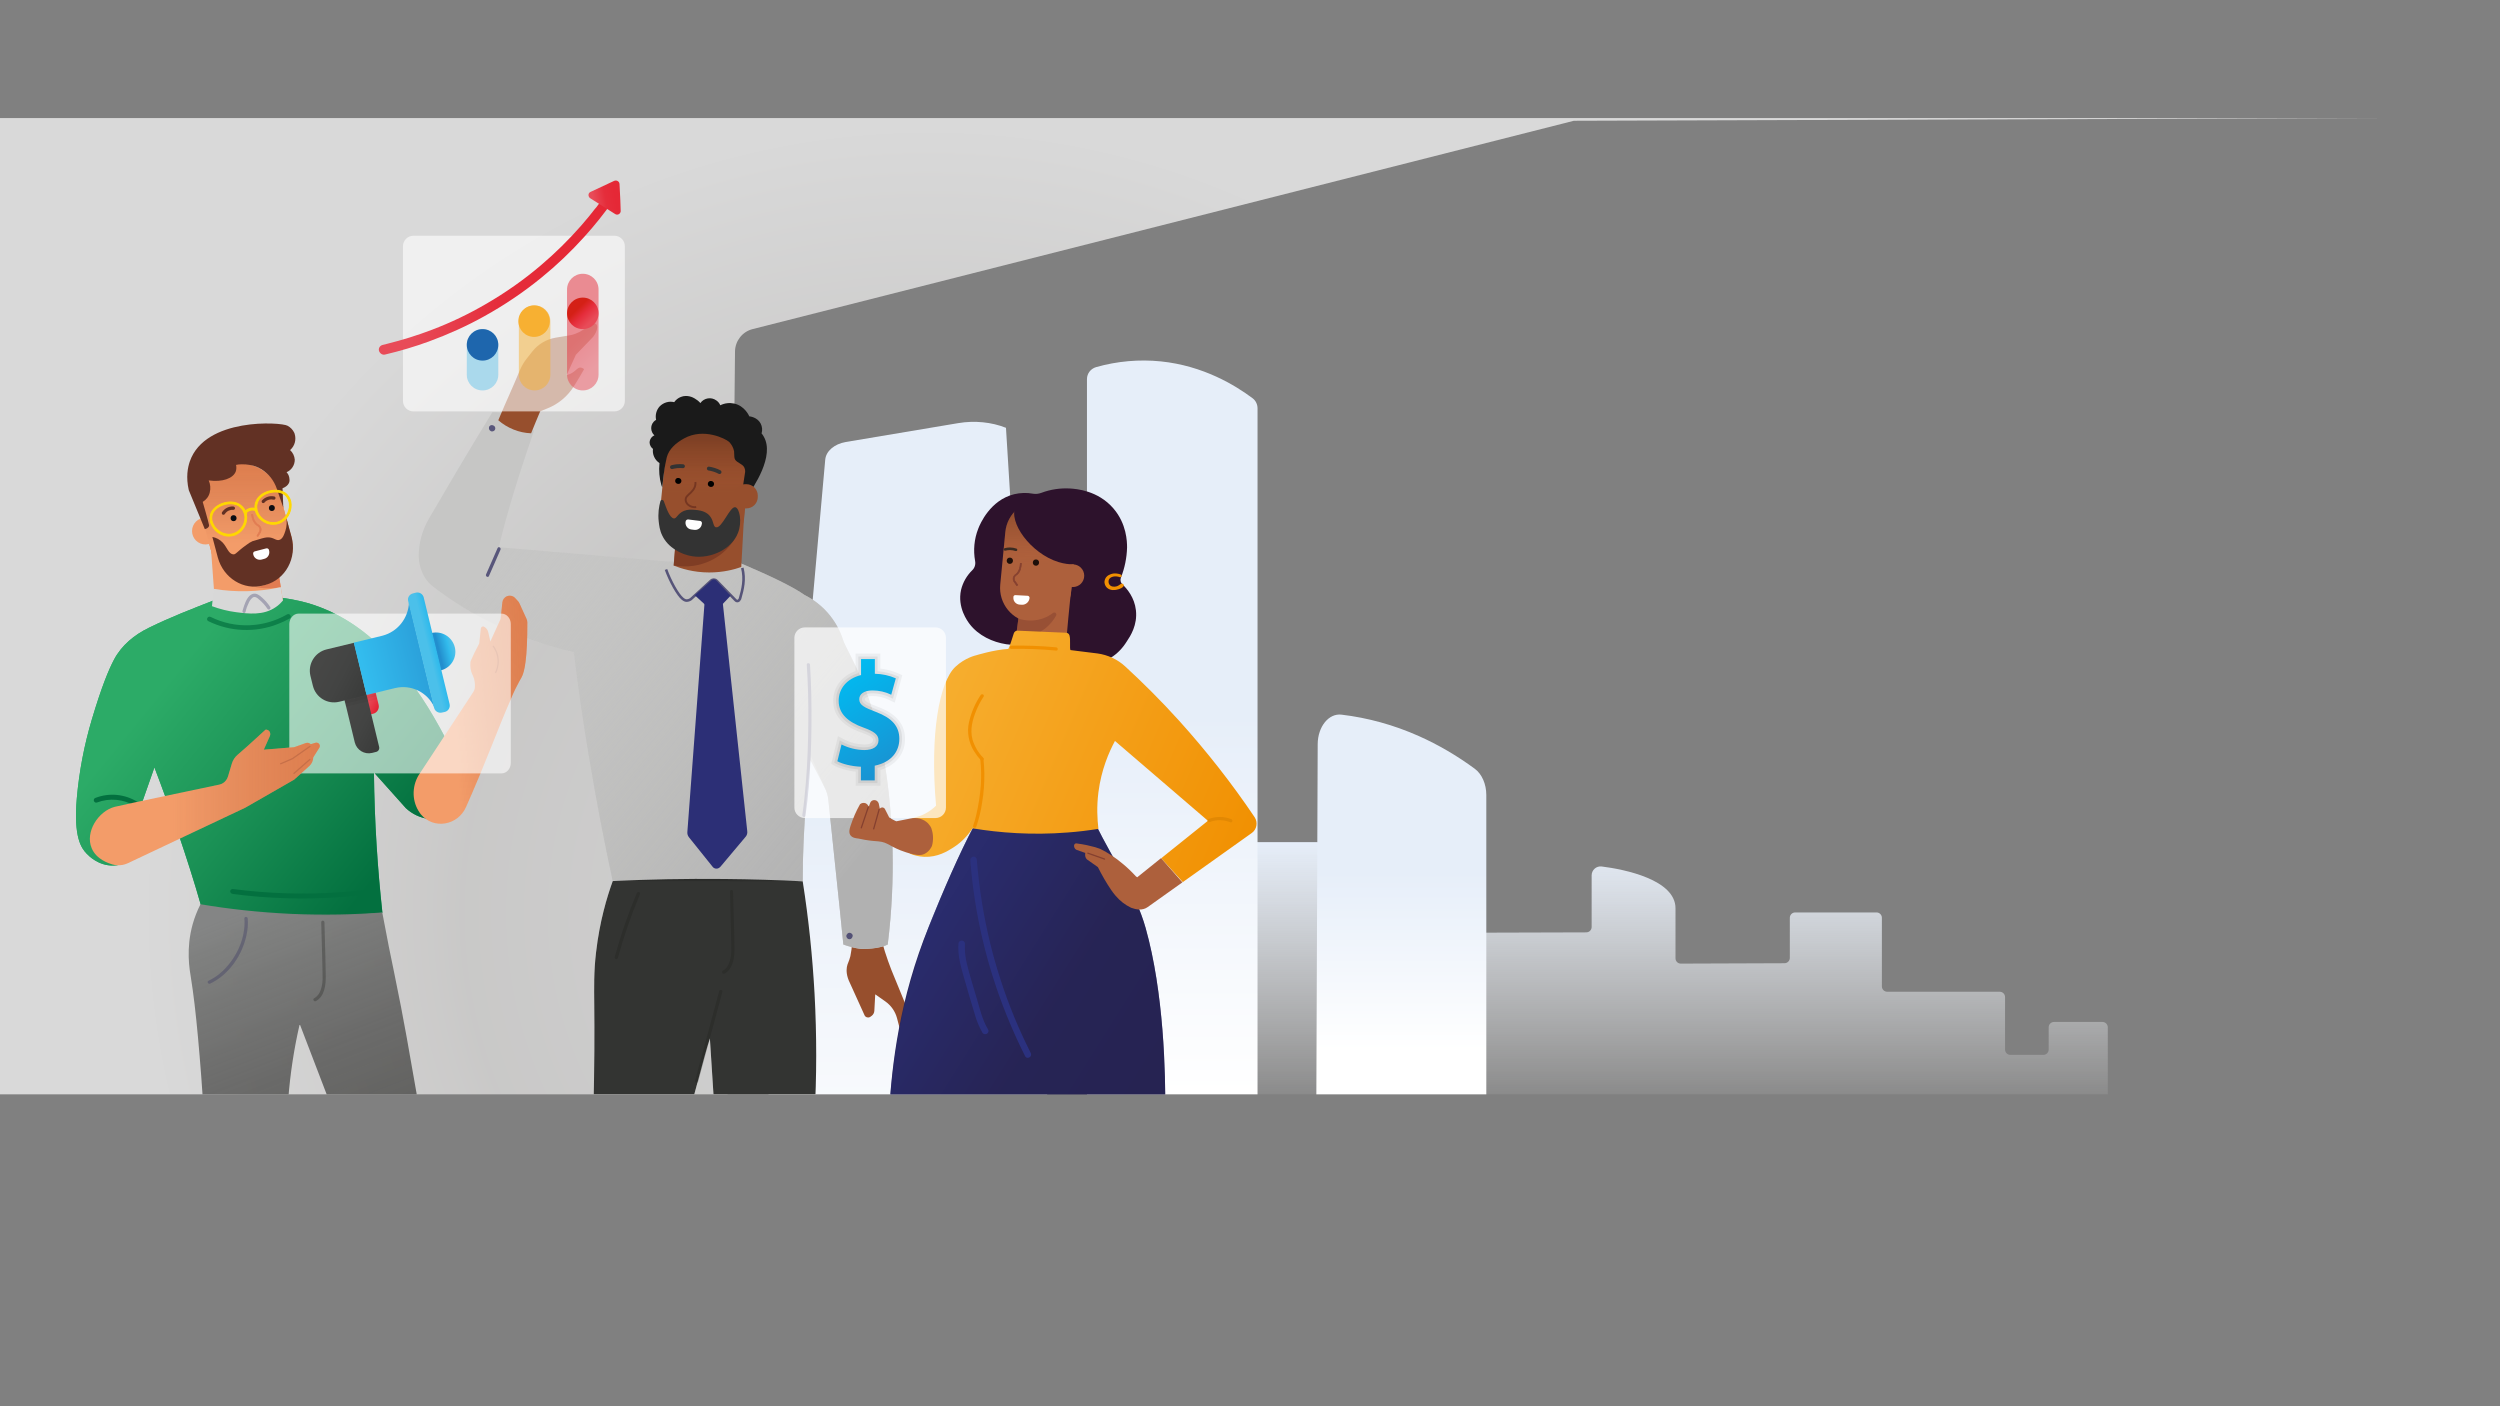 <?xml version="1.0" encoding="UTF-8" standalone="no"?>
<svg
   xmlns:dc="http://purl.org/dc/elements/1.1/"
   xmlns:cc="http://creativecommons.org/ns#"
   xmlns:rdf="http://www.w3.org/1999/02/22-rdf-syntax-ns#"
   xmlns:svg="http://www.w3.org/2000/svg"
   xmlns="http://www.w3.org/2000/svg"
   xmlns:xlink="http://www.w3.org/1999/xlink"
   xmlns:sodipodi="http://sodipodi.sourceforge.net/DTD/sodipodi-0.dtd"
   xmlns:inkscape="http://www.inkscape.org/namespaces/inkscape"
   version="1.1"
   id="Layer_1"
   x="0px"
   y="0px"
   viewBox="0 0 1920 1080"
   xml:space="preserve"
   sodipodi:docname="banner.svg"
   width="1920"
   height="1080"
   inkscape:version="0.92.3 (2405546, 2018-03-11)"><rect x="0" y="0" width="1920" height="1080" fill="#808080" stroke="none"/><defs
   id="defs1006" /><sodipodi:namedview
   pagecolor="#ffffff"
   bordercolor="#666666"
   borderopacity="1"
   objecttolerance="10"
   gridtolerance="10"
   guidetolerance="10"
   inkscape:pageopacity="0"
   inkscape:pageshadow="2"
   inkscape:window-width="3840"
   inkscape:window-height="2066"
   id="namedview1004"
   showgrid="false"
   inkscape:zoom="0.61979167"
   inkscape:cx="652.63866"
   inkscape:cy="538.65"
   inkscape:window-x="-11"
   inkscape:window-y="-11"
   inkscape:window-maximized="1"
   inkscape:current-layer="Layer_1" />
<style
   type="text/css"
   id="style510">
	.st0{clip-path:url(#SVGID_2_);}
	.st1{opacity:0.7;fill:url(#SVGID_3_);}
	.st2{fill:url(#SVGID_4_);}
	.st3{fill:url(#SVGID_5_);}
	.st4{fill:url(#SVGID_6_);}
	.st5{fill:url(#SVGID_7_);}
	.st6{fill:#974F2D;}
	.st7{fill:#29265B;}
	.st8{opacity:0.5;fill:url(#SVGID_8_);enable-background:new    ;}
	.st9{fill:#2B317F;}
	.st10{fill:#2D122C;}
	.st11{fill:#AD603C;}
	.st12{opacity:0.4;fill:url(#SVGID_9_);enable-background:new    ;}
	.st13{fill:#85402F;stroke:#85402F;stroke-width:0.5;stroke-miterlimit:10;}
	.st14{fill:#1D0F0A;}
	.st15{opacity:0.8;fill:none;stroke:#1D1E1C;stroke-width:2;stroke-linecap:round;stroke-miterlimit:10;}
	.st16{opacity:0.5;fill:#85402F;}
	.st17{fill:#FFFFFF;}
	.st18{fill:#F19001;}
	.st19{fill:#C6C6C5;}
	.st20{fill:url(#SVGID_10_);}
	.st21{opacity:0.7;fill:#753621;}
	.st22{opacity:0.5;fill:url(#SVGID_11_);enable-background:new    ;}
	.st23{fill:#333333;}
	.st24{fill:none;stroke:#333333;stroke-width:3;stroke-linecap:round;stroke-linejoin:round;}
	.st25{fill:none;stroke:#753621;stroke-width:1.5;stroke-miterlimit:10;}
	.st26{opacity:0.7;fill:none;stroke:#29265B;stroke-width:2;stroke-miterlimit:10;enable-background:new    ;}
	.st27{fill:#2C2F76;}
	.st28{fill:url(#SVGID_12_);}
	.st29{opacity:0.5;}
	.st30{opacity:0.7;}
	.st31{opacity:0.6;fill:#FFFFFF;enable-background:new    ;}
	.st32{fill:#2CAB67;}
	.st33{fill:url(#SVGID_13_);}
	.st34{fill:url(#SVGID_14_);}
	.st35{opacity:0.5;fill:url(#SVGID_15_);enable-background:new    ;}
	.st36{fill:url(#SVGID_16_);}
	.st37{opacity:0.5;fill:#F7B032;enable-background:new    ;}
	.st38{fill:#F7B032;}
	.st39{opacity:0.5;fill:#66C5EB;enable-background:new    ;}
	.st40{fill:#1E66AD;}
	.st41{fill:url(#SVGID_17_);}
	.st42{fill:#F39C69;}
	.st43{fill:#E17C52;}
	.st44{opacity:0.5;fill:url(#SVGID_18_);enable-background:new    ;}
	.st45{fill:#E17C52;stroke:#E17C52;stroke-width:0.5;stroke-miterlimit:10;}
	.st46{fill:#0C0D12;}
	.st47{fill:#623124;}
	.st48{fill:#FFD800;stroke:#FFD800;stroke-width:0.75;stroke-miterlimit:10;}
	.st49{fill:#FFD800;stroke:#FFD800;stroke-miterlimit:10;}
	.st50{fill:#D8D8D8;}
	.st51{opacity:0.3;}
	.st52{fill:url(#SVGID_19_);}
	.st53{fill:#03703F;}
	.st54{opacity:0.5;fill:url(#SVGID_20_);enable-background:new    ;}
	.st55{fill:#E28803;}
	.st56{fill:#1D1E1C;}
	.st57{fill:url(#SVGID_21_);}
	.st58{opacity:0.7;fill:#FFFFFF;enable-background:new    ;}
	.st59{opacity:7.000000e-02;enable-background:new    ;}
	.st60{opacity:5.000000e-02;enable-background:new    ;}
	.st61{fill:url(#SVGID_22_);}
	.st62{fill:#1A1A1A;}
	.st63{fill:none;stroke:#C66F48;stroke-linecap:round;stroke-linejoin:round;stroke-miterlimit:10;}
	.st64{fill:url(#SVGID_23_);}
	.st65{fill:url(#SVGID_24_);}
	.st66{fill:url(#SVGID_25_);}
	.st67{fill:url(#SVGID_26_);}
	.st68{fill:url(#SVGID_27_);}
	.st69{fill:url(#SVGID_28_);}
	.st70{opacity:0.5;fill:url(#SVGID_29_);enable-background:new    ;}
	.st71{fill:none;stroke:#85402F;stroke-linecap:round;stroke-linejoin:round;stroke-miterlimit:10;}
</style>
<g
   id="g1001"
   transform="translate(-1.613,90.353)">
	<defs
   id="defs513">
		<rect
   id="SVGID_1_"
   y="0.1"
   width="1920"
   height="750"
   x="0" />
	</defs>
	<clipPath
   id="SVGID_2_">
		<use
   xlink:href="#SVGID_1_"
   style="overflow:visible"
   id="use515"
   x="0"
   y="0"
   width="100%"
   height="100%" />
	</clipPath>
	<g
   class="st0"
   clip-path="url(#SVGID_2_)"
   id="g999">
		
			<radialGradient
   id="SVGID_3_"
   cx="714.898"
   cy="141.212"
   r="705"
   gradientTransform="matrix(1,0,0,-1,0,752)"
   gradientUnits="userSpaceOnUse">
			<stop
   offset="0.13"
   style="stop-color:#F4F4F4"
   id="stop518" />
			<stop
   offset="0.51"
   style="stop-color:#E9E8E7"
   id="stop520" />
			<stop
   offset="0.54"
   style="stop-color:#ECEBEA"
   id="stop522" />
			<stop
   offset="0.85"
   style="stop-color:#FFFFFF"
   id="stop524" />
		</radialGradient>
		<path
   class="st1"
   d="m 566.1,179.6 c 0.1,-8.1 5.6,-15.2 13.5,-17.2 l 630.7,-160 630,-2.1 H 0 V 768 h 560.2 z"
   id="path527"
   inkscape:connector-curvature="0"
   style="opacity:0.7;fill:url(#SVGID_3_)" />
		
			<linearGradient
   id="SVGID_4_"
   gradientUnits="userSpaceOnUse"
   x1="1218.6"
   y1="-16.75"
   x2="1218.6"
   y2="195.637"
   gradientTransform="matrix(1,0,0,-1,0,752)">
			<stop
   offset="0"
   style="stop-color:#FFFFFF;stop-opacity:0"
   id="stop529" />
			<stop
   offset="1"
   style="stop-color:#E6EEF9"
   id="stop531" />
		</linearGradient>
		<path
   class="st2"
   d="m 1620.4,768.8 v -70.2 c 0,-2.2 -1.8,-4.1 -4.1,-4.1 h -37.2 c -2.2,0 -4.1,1.8 -4.1,4.1 v 17.1 c 0,2.2 -1.8,4.1 -4.1,4.1 h -25.3 c -2.2,0 -4.1,-1.8 -4.1,-4.1 v -40.3 c 0,-2.2 -1.8,-4.1 -4.1,-4.1 H 1451 c -2.2,0 -4.1,-1.8 -4.1,-4.1 v -52.7 c 0,-2.2 -1.8,-4.1 -4.1,-4.1 h -62.5 c -2.2,0 -4.1,1.8 -4.1,4.1 v 30.8 c 0,2.2 -1.8,4.1 -4.1,4.1 l -79.6,0.3 c -2.3,0 -4.1,-1.8 -4.1,-4.1 v -38.4 c 0,-21.9 -39,-29.9 -56.7,-32.1 -4.1,-0.5 -7.7,2.7 -7.7,6.8 v 39.7 c 0,2.2 -1.8,4.1 -4.1,4.1 l -198.8,0.6 c -2.3,0 -4.1,-1.8 -4.1,-4.1 v -61.7 c 0,-2.2 -1.8,-4.1 -4.1,-4.1 h -192 c -2.3,0 -4.1,1.8 -4.1,4.1 l 0.9,185.2"
   id="path534"
   inkscape:connector-curvature="0"
   style="fill:url(#SVGID_4_)" />
		
			<linearGradient
   id="SVGID_5_"
   gradientUnits="userSpaceOnUse"
   x1="863.855"
   y1="-15.9"
   x2="863.855"
   y2="565.43"
   gradientTransform="rotate(180,882.855,376)">
			<stop
   offset="3.300338e-02"
   style="stop-color:#FFFFFF"
   id="stop536" />
			<stop
   offset="0.532"
   style="stop-color:#E6EEF9"
   id="stop538" />
		</linearGradient>
		<path
   class="st3"
   d="M 836.3,767.9 H 967.4 V 223.2 c 0,-3 -1.4,-5.9 -3.8,-7.7 -13.4,-10 -37.7,-24.9 -70.4,-28.3 -16.7,-1.7 -33.6,-0.2 -49.8,4.4 -4.1,1.2 -7,4.9 -7,9.2 v 567.1 z"
   id="path541"
   inkscape:connector-curvature="0"
   style="fill:url(#SVGID_5_)" />
		
			<linearGradient
   id="SVGID_6_"
   gradientUnits="userSpaceOnUse"
   x1="641.555"
   y1="-96.777"
   x2="641.555"
   y2="432.385"
   gradientTransform="rotate(180,670.155,376)">
			<stop
   offset="0"
   style="stop-color:#FFFFFF"
   id="stop543" />
			<stop
   offset="0.43"
   style="stop-color:#EEF3FA"
   id="stop545" />
			<stop
   offset="0.61"
   style="stop-color:#E6EEF9"
   id="stop547" />
		</linearGradient>
		<path
   class="st4"
   d="m 737.6,234.6 -86.4,14.5 c -8.8,1.5 -15.2,7 -15.8,13.5 L 590.7,762.7 H 806.6 L 774.2,238.2 v 0 c -11.1,-4.4 -24.1,-5.7 -36.6,-3.6 z"
   id="path550"
   inkscape:connector-curvature="0"
   style="fill:url(#SVGID_6_)" />
		
			<linearGradient
   id="SVGID_7_"
   gradientUnits="userSpaceOnUse"
   x1="1077.81"
   y1="-16.75"
   x2="1077.81"
   y2="293.63"
   gradientTransform="matrix(1,0,0,-1,0,752)">
			<stop
   offset="0.169"
   style="stop-color:#FFFFFF"
   id="stop552" />
			<stop
   offset="0.61"
   style="stop-color:#E6EEF9"
   id="stop554" />
		</linearGradient>
		<path
   class="st5"
   d="m 1012.5,768.8 h 130.6 V 520.2 c 0,-8.4 -3.4,-16.1 -8.8,-20.1 -13.7,-10.1 -28.1,-18.5 -42.9,-25.1 -19.3,-8.6 -39.3,-14.1 -59.5,-16.5 -9.8,-1.2 -18.2,9.2 -18.3,22.6 z"
   id="path557"
   inkscape:connector-curvature="0"
   style="fill:url(#SVGID_7_)" />
		<path
   class="st6"
   d="m 655.9,633.8 c 0,3.4 -0.5,6.8 -1.2,10.2 -1.2,4.7 -2.2,5.4 -2.7,8.4 -0.4,2.7 -0.4,6.7 2.4,12.3 l 11.2,24.7 c 0.7,1.5 2.5,2.1 4,1.4 0.2,-0.1 0.3,-0.2 0.5,-0.3 l 1.1,-0.8 c 1.1,-0.9 1.8,-2.2 1.9,-3.6 l 0.7,-12.8 7.7,5.4 c 4.4,3.1 7.6,7.6 9,12.8 l 4.3,16.3 c 0.4,1.8 2.2,2.9 4,2.5 1.8,-0.4 2.9,-2.2 2.5,-4 v 0 L 697,680.9 c -3,-7.2 -5.9,-14.5 -8.9,-21.7 -2.1,-4.8 -7,-17.8 -8.6,-25 -2.2,-9.1 -23.5,-3.8 -23.6,-0.4 z"
   id="path559"
   inkscape:connector-curvature="0"
   style="fill:#974f2d" />
		<path
   class="st7"
   d="m 684.4,765.3 212.1,0.7 c 0.4,-33.4 -1.2,-94.3 -15,-143.5 -7.6,-27.2 -25.5,-53.6 -38.1,-79.1 -17.5,0.4 -77.9,-0.6 -93.4,-0.1 -12.3,23.2 -23.4,49 -35.1,78.1 -22.4,55.1 -28.5,105.8 -30.5,143.9 z"
   id="path561"
   inkscape:connector-curvature="0"
   style="fill:#29265b" />
		
			<linearGradient
   id="SVGID_8_"
   gradientUnits="userSpaceOnUse"
   x1="720.036"
   y1="124.084"
   x2="961.998"
   y2="-20.001"
   gradientTransform="matrix(1.048,0.003,0.003,-1,-40.106,748.1)">
			<stop
   offset="0"
   style="stop-color:#2B317F"
   id="stop563" />
			<stop
   offset="0.38"
   style="stop-color:#252250"
   id="stop565" />
			<stop
   offset="1"
   style="stop-color:#221E45"
   id="stop567" />
		</linearGradient>
		<path
   class="st8"
   d="m 684.4,765.3 212.1,0.7 c 0.4,-33.4 -1.2,-94.3 -15,-143.5 -7.6,-27.2 -25.5,-53.6 -38.1,-79.1 -16.6,0 -25.5,-0.1 -42.1,-0.1 -16,0 -35.3,0 -51.3,0 -6,9.6 -29.5,62.9 -35.1,78.1 -11.9,31.8 -17.8,57 -19.7,65.5 -4.7,20.8 -9.2,47.3 -10.8,78.4 z"
   id="path570"
   inkscape:connector-curvature="0"
   style="opacity:0.5;fill:url(#SVGID_8_);enable-background:new" />
		<path
   class="st9"
   d="m 746.8,570.1 c 3.1,40.9 12.5,81 27.8,119 4.3,10.8 9.1,21.3 14.3,31.7 1.5,2.9 5.8,0.4 4.3,-2.5 -9.1,-18 -16.8,-36.6 -23,-55.8 -6.3,-19.2 -11,-38.8 -14.3,-58.8 -1.8,-11.2 -3.2,-22.4 -4.1,-33.7 0,-1.4 -1.1,-2.5 -2.5,-2.5 -1.3,0.1 -2.5,1.3 -2.5,2.6 z"
   id="path572"
   inkscape:connector-curvature="0"
   style="fill:#2b317f" />
		<path
   class="st9"
   d="m 737.7,634.4 c -0.7,9.4 2.1,18.6 4.7,27.6 2.6,9 5.2,18.1 8,27.1 1.3,4.8 3.3,9.3 5.7,13.6 1.7,2.8 6,0.3 4.3,-2.5 -4.4,-7.3 -6.3,-15.9 -8.7,-24 -2.6,-8.9 -5.5,-17.7 -7.6,-26.7 -1.2,-4.9 -1.7,-10 -1.4,-15 0,-1.4 -1.1,-2.5 -2.5,-2.5 -1.4,0 -2.5,1.1 -2.5,2.4 z"
   id="path574"
   inkscape:connector-curvature="0"
   style="fill:#2b317f" />
		<g
   id="g613">
			<path
   class="st10"
   d="m 778.6,344.1 c 3.3,8.1 13.1,18 16.4,26.1 3.5,4 5.8,9 6.4,14.3 0.7,5.4 -0.9,11.3 -3.3,14.5 -7.7,10.1 -38.3,7.7 -51.8,-10.1 -1.5,-2 -9.6,-12.6 -6.6,-26.2 1.4,-5.8 4.4,-11 8.6,-15.1 1.9,-1.8 2.7,-4.5 2.2,-7.1 -1.5,-8.3 -0.7,-16.9 2.4,-24.8 1.4,-3.7 9.2,-22 27.6,-26.5 4.7,-1.1 9.6,-1.3 14.4,-0.4 2.2,0.4 4.5,0.1 6.6,-0.7 6.9,-2.6 14.4,-3.7 21.8,-3.3 4.7,0.3 21.4,1.4 33.4,15.3 10.2,11.8 10.5,25.6 10.5,29.8 v 0.2 c -0.2,7.9 -1.8,15.8 -4.7,23.1 -0.7,1.8 -0.3,3.9 1.1,5.2 3.6,3.4 9.3,10.1 10.4,19.9 1.3,11.3 -4.2,19.8 -7.1,24.1 -3.1,5 -7.2,9.3 -12.2,12.4 -15,9.2 -32.2,3.1 -35.1,2 -0.3,-5.2 -0.7,-13.2 -0.9,-18.3 -0.3,-6.2 -0.7,-14.6 -1,-20.7 0.9,-1.3 1.7,-2.7 2.4,-4.1 2.3,-4.8 3.8,-9.9 4.4,-15.2 0.5,-4.4 0.7,-8.9 0.5,-13.3 -0.4,-18.8 11,-27.1 8.2,-34.2 -2.2,-5.2 -12.1,-9.8 -47,-5.9 -2.5,13 -5,26.1 -7.6,39 z"
   id="path576"
   inkscape:connector-curvature="0"
   style="fill:#2d122c" />
			<path
   class="st11"
   d="m 824.3,363.8 3.9,-40.3 c 1.3,-14.6 -9.3,-27.5 -23.9,-29 l -1.7,-0.2 c -14.6,-1.3 -27.5,9.4 -28.9,24 l -3.9,40.3 c -1.4,14.6 9.2,27.6 23.8,29.1 l 1.7,0.2 c 14.7,1.3 27.6,-9.5 29,-24.1 z"
   id="path578"
   inkscape:connector-curvature="0"
   style="fill:#ad603c" />
			
				<linearGradient
   id="SVGID_9_"
   gradientUnits="userSpaceOnUse"
   x1="790.907"
   y1="364.317"
   x2="790.907"
   y2="458.088"
   gradientTransform="matrix(1,-0.024,-0.024,-1,18.184,771.21)">
				<stop
   offset="0.48"
   style="stop-color:#C36137;stop-opacity:0"
   id="stop580" />
				<stop
   offset="0.5"
   style="stop-color:#BE5E35;stop-opacity:3.000000e-02"
   id="stop582" />
				<stop
   offset="0.7"
   style="stop-color:#7D3D22;stop-opacity:0.45"
   id="stop584" />
				<stop
   offset="0.88"
   style="stop-color:#562816;stop-opacity:0.71"
   id="stop586" />
				<stop
   offset="1"
   style="stop-color:#482112;stop-opacity:0.8"
   id="stop588" />
			</linearGradient>
			<path
   class="st12"
   d="m 824.3,363.8 3.9,-40.3 c 1.3,-14.6 -9.3,-27.5 -23.9,-29 l -1.7,-0.2 c -14.6,-1.3 -27.5,9.4 -28.9,24 l -3.9,40.3 c -1.4,14.6 9.2,27.6 23.8,29.1 l 1.7,0.2 c 14.7,1.3 27.6,-9.5 29,-24.1 z"
   id="path591"
   inkscape:connector-curvature="0"
   style="opacity:0.4;fill:url(#SVGID_9_);enable-background:new" />
			<path
   class="st13"
   d="m 780.8,357.1 c -0.9,-1 -1.3,-2.3 -1.1,-3.6 0.3,-1.2 1,-2.3 2.1,-2.9 0.3,-0.2 0.4,-0.4 0.7,-0.6 1.6,-1.7 2.5,-4.3 2.7,-7.7 h 0.9 c -0.2,3.7 -1.1,6.6 -3,8.3 -0.2,0.2 -0.4,0.5 -0.7,0.6 -0.9,0.5 -1.5,1.3 -1.8,2.3 -0.1,1.1 0.2,2.2 1,3 l 1.7,2.4 -0.8,0.6 z"
   id="path593"
   inkscape:connector-curvature="0"
   style="fill:#85402f;stroke:#85402f;stroke-width:0.5;stroke-miterlimit:10" />
			
				<circle
   transform="matrix(0.075,-0.997,0.997,0.075,379.907,1089.554)"
   class="st14"
   cx="777.1"
   cy="340"
   id="ellipse595"
   r="2.4"
   style="fill:#1d0f0a" />
			
				<circle
   transform="matrix(0.075,-0.997,0.997,0.075,396.96,1110.898)"
   class="st14"
   cx="797.2"
   cy="341.5"
   id="ellipse597"
   r="2.4"
   style="fill:#1d0f0a" />
			<path
   class="st15"
   d="m 781.9,331.9 c -1.5,-0.5 -3.1,-0.8 -4.7,-0.8 -1.3,0 -2.5,0.2 -3.7,0.5"
   id="path599"
   inkscape:connector-curvature="0"
   style="opacity:0.8;fill:none;stroke:#1d1e1c;stroke-width:2;stroke-linecap:round;stroke-miterlimit:10" />
			<path
   class="st10"
   d="m 816.2,291.7 c 18,7.5 21.2,29 21.4,30.2 -0.8,1.9 -1.5,3.8 -2.3,5.7 -1.6,4.1 -1.9,4.9 -2.3,5.7 -1,2.5 -3,5.9 -6.7,9.8 -3.2,0 -7.3,-0.4 -11.8,-1.8 -21.1,-6.5 -38.9,-30.7 -32.8,-42.9 4.4,-9 22.1,-11.9 34.5,-6.7 z"
   id="path601"
   inkscape:connector-curvature="0"
   style="fill:#2d122c" />
			<path
   class="st11"
   d="m 794.8,417.5 c -11.8,-2.4 -13,-18.1 -13,-18.1 l 3.1,-23.4 c 11,-7 29.2,-14.7 40.3,-21.9 -2.8,25.1 -4.3,43.4 -4.3,43.4 0,0 -2.3,24.9 -26.1,20 z"
   id="path603"
   inkscape:connector-curvature="0"
   style="fill:#ad603c" />
			<path
   class="st16"
   d="m 783.7,384.7 c 2.4,0.8 9.8,3 18.6,0 3.3,-1.1 5.9,-2.7 8,-4.3 1.4,-1.1 3.3,0.5 2.4,2 -1.8,3.4 -4.4,6.5 -7.5,9.2 -6.2,5.2 -14.7,8 -23.4,7.7 0,0 1,-7.4 1,-7.4 0,0.1 0.9,-7.1 0.9,-7.2 z"
   id="path605"
   inkscape:connector-curvature="0"
   style="opacity:0.5;fill:#85402f" />
			<path
   class="st17"
   d="m 792.3,369 v -0.3 c 0,-0.8 -0.7,-1.5 -1.5,-1.5 l -9.4,-0.5 c -0.8,0 -1.5,0.6 -1.5,1.4 0,0 0,0 0,0 v 0.3 0.2 c -0.2,2.8 2,5.2 4.8,5.4 0,0 0.1,0 0.1,0 l 1.9,0.1 c 2.8,0 5.3,-2.2 5.6,-5.1 z"
   id="path607"
   inkscape:connector-curvature="0"
   style="fill:#ffffff" />
			<path
   class="st18"
   d="m 861.9,350.7 c -1.3,-0.4 -4.1,-1.2 -7.2,-0.1 -1,0.4 -2.4,0.9 -3.5,2.3 -0.4,0.5 -1.6,2.2 -1.3,4.5 0.3,2.2 1.7,3.5 2.1,3.8 2.5,2.2 5.9,1.6 7,1.4 2.6,-0.4 5.8,-2 5.7,-3.5 0,-0.5 -0.5,-1 -1,-1.2 -1.3,-0.5 -2.3,1.5 -4.7,2.1 -1.5,0.4 -3.9,0.4 -5.2,-1.2 -0.9,-1.1 -1.1,-2.9 -0.5,-4.1 1,-2.1 4.6,-3.2 8.6,-1.7 0.2,0 0.4,0 0.5,-0.1 0.4,-0.2 0.7,-0.7 0.7,-1 0,-0.4 -0.4,-1 -1.2,-1.2 z"
   id="path609"
   inkscape:connector-curvature="0"
   style="fill:#f19001" />
			<circle
   class="st11"
   cx="825.6"
   cy="351.8"
   r="8.7"
   id="circle611"
   style="fill:#ad603c" />
		</g>
		<path
   class="st19"
   d="m 682.8,507.5 c -9.2,-68.1 -30.7,-96.7 -33.7,-106.3 -4.8,-15.1 -15.5,-27.6 -29.6,-34.6 -6.5,-4.6 -18.3,-11 -39.7,-20.3 -6.3,-2.8 -11.6,-5 -15.1,-6.5 -17.4,0.9 -33.1,0.2 -50.5,1.1 l -129.6,-11 c 0.5,-1.5 0.9,-2.9 1.1,-4.1 5.1,-20.8 13,-47.8 26,-85.2 -7.7,-9.7 -19.6,-15 -32,-14.3 -19.8,32.2 -36,59.9 -48.8,81.9 -5.1,8.8 -7.8,18.8 -7.7,28.9 0.2,8.4 3.7,17.1 10.2,22.4 l 0.4,0.3 c 0.3,0.3 0.7,0.5 1,0.8 28.1,21.5 63.2,39.3 107.5,49.9 3.2,26.2 7.1,53.4 11.8,81.3 5.5,32.9 11.6,64.5 18.1,94.6 l 145.9,0.2 c 0,-10.1 0.2,-20.6 0.7,-31.3 0.9,-21.9 2.7,-42.6 5.1,-62 3.7,7 7.4,14 11,21.1 1.6,3 2.6,6.4 2.9,9.8 3.5,35 8.1,75.9 11.5,110.9 4.4,1.6 9.1,2.8 13.8,3.4 7.1,0.1 15.7,-1 20.3,-3.4 6.6,-53.5 3.5,-97.3 -0.6,-127.6 z"
   id="path615"
   inkscape:connector-curvature="0"
   style="fill:#c6c6c5" />
		
			<linearGradient
   id="SVGID_10_"
   gradientUnits="userSpaceOnUse"
   x1="380.389"
   y1="411.889"
   x2="659.7"
   y2="183.309"
   gradientTransform="matrix(1,0,0,-1,0,752)">
			<stop
   offset="0"
   style="stop-color:#C6C6C5;stop-opacity:0"
   id="stop617" />
			<stop
   offset="0.3"
   style="stop-color:#BEBEBD;stop-opacity:0.32"
   id="stop619" />
			<stop
   offset="0.63"
   style="stop-color:#B7B7B6;stop-opacity:0.63"
   id="stop621" />
			<stop
   offset="0.87"
   style="stop-color:#B2B2B2;stop-opacity:0.83"
   id="stop623" />
			<stop
   offset="1"
   style="stop-color:#B0B0B0;stop-opacity:0.9"
   id="stop625" />
		</linearGradient>
		<path
   class="st20"
   d="m 682.8,507.5 c -9.2,-68.1 -30.7,-96.7 -33.7,-106.3 -4.8,-15.1 -15.5,-27.6 -29.6,-34.6 -6.5,-4.6 -18.3,-11 -39.7,-20.3 -6.3,-2.8 -11.6,-5 -15.1,-6.5 -17.4,0.9 -33.1,0.2 -50.5,1.1 l -129.6,-11 c 0.5,-1.5 0.9,-2.9 1.1,-4.1 5.1,-20.8 13,-47.8 26,-85.2 -7.7,-9.7 -19.6,-15 -32,-14.3 -19.8,32.2 -36,59.9 -48.8,81.9 -5.1,8.8 -7.8,18.8 -7.7,28.9 0.2,8.4 3.7,17.1 10.2,22.4 l 0.4,0.3 c 0.3,0.3 0.7,0.5 1,0.8 28.1,21.5 63.2,39.3 107.5,49.9 3.2,26.2 7.1,53.4 11.8,81.3 5.5,32.9 11.6,64.5 18.1,94.6 l 145.9,0.2 c 0,-10.1 0.2,-20.6 0.7,-31.3 1,-23.1 3,-44.8 5.6,-65.1 3.5,8 7,16.1 10.5,24.1 1.6,3 2.6,6.4 2.9,9.8 3.5,35 8.1,75.9 11.5,110.9 4.4,1.6 9.1,2.8 13.8,3.4 7.1,0.1 15.7,-1 20.3,-3.4 6.6,-53.4 3.5,-97.2 -0.6,-127.5 z"
   id="path628"
   inkscape:connector-curvature="0"
   style="fill:url(#SVGID_10_)" />
		<path
   class="st6"
   d="m 519,344 c 5.5,2.2 15.1,5.3 27.3,5.3 10.7,0 19.3,-2.3 24.6,-4.2 0.9,-17 1.9,-34 2.8,-51 l -52.3,19.5 z"
   id="path630"
   inkscape:connector-curvature="0"
   style="fill:#974f2d" />
		<path
   class="st21"
   d="m 566.5,318.1 c 0.3,0.7 0.7,1.5 1,2.2 -8.2,17.5 -28.4,27.3 -48.5,23.6 0.7,-8.2 1.4,-16.4 2.1,-24.6 z"
   id="path632"
   inkscape:connector-curvature="0"
   style="opacity:0.7;fill:#753621" />
		<path
   class="st6"
   d="m 533.1,334.9 1.9,0.2 c 17.1,1.5 36.4,-10.5 38.1,-27.4 l 3.7,-37 c 1.7,-17.3 -11.1,-32.5 -28.6,-34.1 v 0 C 530,235 513.8,248.2 512.1,266.1 l -3.5,34.9 c -1.8,17.4 7,32.4 24.5,33.9 z"
   id="path634"
   inkscape:connector-curvature="0"
   style="fill:#974f2d" />
		
			<linearGradient
   id="SVGID_11_"
   gradientUnits="userSpaceOnUse"
   x1="541.555"
   y1="416.766"
   x2="541.555"
   y2="515.526"
   gradientTransform="matrix(1,0,0,-1,0,752)">
			<stop
   offset="0.48"
   style="stop-color:#C36137;stop-opacity:0"
   id="stop636" />
			<stop
   offset="0.5"
   style="stop-color:#BE5E35;stop-opacity:3.000000e-02"
   id="stop638" />
			<stop
   offset="0.7"
   style="stop-color:#7D3D22;stop-opacity:0.45"
   id="stop640" />
			<stop
   offset="0.88"
   style="stop-color:#562816;stop-opacity:0.71"
   id="stop642" />
			<stop
   offset="1"
   style="stop-color:#482112;stop-opacity:0.8"
   id="stop644" />
		</linearGradient>
		<path
   class="st22"
   d="m 532.4,334.9 1.8,0.2 c 16.5,1.5 35.3,-10.5 36.9,-27.4 l 3.6,-37 C 576.4,253.4 564,238.2 547,236.6 v 0 c -17.6,-1.6 -33.3,11.6 -35,29.5 l -3.4,34.9 c -1.7,17.4 6.7,32.4 23.8,33.9 z"
   id="path647"
   inkscape:connector-curvature="0"
   style="opacity:0.5;fill:url(#SVGID_11_);enable-background:new" />
		<ellipse
   transform="matrix(0.162,-0.987,0.987,0.162,181.16,776.221)"
   cx="547.6"
   cy="281.4"
   rx="2.3"
   ry="2.4"
   id="ellipse649" />
		<ellipse
   transform="matrix(0.162,-0.987,0.987,0.162,162.324,749.47)"
   cx="522.5"
   cy="279.2"
   rx="2.3"
   ry="2.4"
   id="ellipse651" />
		<path
   class="st23"
   d="m 508.8,294.6 c 0.3,-1.3 2.1,-1.4 2.6,-0.1 1.9,5.1 4.3,12.7 7.7,13.3 2.1,0.4 2.8,-3.7 7.8,-5.8 3,-1.2 5.6,-1 8.2,-0.8 2.7,0.2 6.7,0.6 10,3.1 5,3.9 3.7,9.6 6.3,10.3 4.7,1.2 10.8,-16.4 15,-15.4 3.1,0.7 5.4,11.1 2,19.7 -4.8,12.4 -20.7,20.1 -34.8,18 -8.9,-1.3 -18.9,-6.7 -23.3,-15.8 -2.1,-4.2 -2.5,-8.3 -2.8,-11 -0.7,-6.2 0.2,-11.5 1.3,-15.5 z"
   id="path653"
   inkscape:connector-curvature="0"
   style="fill:#333333" />
		<path
   class="st24"
   d="m 526.1,267.7 c -1.3,-0.1 -2.9,-0.2 -4.7,0 -1.4,0.2 -2.6,0.4 -3.7,0.7"
   id="path655"
   inkscape:connector-curvature="0"
   style="fill:none;stroke:#333333;stroke-width:3;stroke-linecap:round;stroke-linejoin:round" />
		<path
   class="st25"
   d="m 535.7,279.8 c 0.3,3.1 -1,5.7 -3.6,8.2 -2.6,2.4 -4,3.4 -3.9,5.7 0.1,1.4 0.9,2.8 2,3.7 1.7,1.4 3.9,2 6.1,1.7"
   id="path657"
   inkscape:connector-curvature="0"
   style="fill:none;stroke:#753621;stroke-width:1.5;stroke-miterlimit:10" />
		<path
   class="st26"
   d="m 513.1,347 c 1.7,4.7 3.8,9.2 6.2,13.5 5.4,9.6 8.2,10.3 9.5,10.4 1.2,0 2.4,-0.4 3.4,-1.1 l 15.5,-14.2 c 1.2,-1.1 3.1,-1.1 4.3,0.1 l 14.3,14.7 c 1.3,1.5 2.8,0.9 3.6,-0.8 2.2,-7.6 4,-15.1 1.8,-23.8"
   id="path659"
   inkscape:connector-curvature="0"
   style="opacity:0.7;fill:none;stroke:#29265b;stroke-width:2;stroke-miterlimit:10;enable-background:new" />
		<path
   class="st27"
   d="m 561.4,365.8 c 1.1,0.9 1.6,1.1 0.6,2.1 l -9.5,10 c -1.5,1.4 -3.9,1.4 -5.3,-0.1 l -12,-11 12.8,-11.4 c 1,-1 2.6,-1 3.7,0 z"
   id="path661"
   inkscape:connector-curvature="0"
   style="fill:#2c2f76" />
		<path
   class="st27"
   d="m 543.1,367.4 -13.6,181.3 c -0.1,1.4 0.3,2.7 1.1,3.8 l 18.2,22.7 c 1.2,1.7 3.6,2.1 5.3,0.8 0.3,-0.2 0.5,-0.5 0.8,-0.7 l 19.5,-23.2 c 0.9,-1.1 1.3,-2.6 1.1,-4.1 -6.4,-60.3 -12.9,-120.7 -19.4,-181 z"
   id="path663"
   inkscape:connector-curvature="0"
   style="fill:#2c2f76" />
		<path
   class="st6"
   d="m 409.5,242.4 c 3.6,-9.1 3.3,-7.8 7,-16.9 l 5.5,-2.2 c 8.3,-3.3 15.3,-9.1 20.1,-16.6 0.3,-0.5 0.6,-1 0.9,-1.4 2.7,-4.2 5,-8.3 7.2,-12.1 -0.8,-0.8 -1.8,-1.2 -2.9,-1.3 -2,0 -3,2 -5.8,3.8 -1.4,0.9 -3,1.6 -4.7,2 2.4,-5.2 4.7,-10.4 7.1,-15.6 l 13.2,-13.7 c 3.4,-4.4 3.9,-8.5 2.3,-9.9 -1.2,-1.1 -3.4,-0.5 -4.5,-0.1 -3.3,3.4 -7.3,6.1 -11.7,7.7 -2.8,1 -4.8,1.2 -10.2,2.1 -1.4,0.2 -3,0.5 -4.8,0.8 -6.9,1.2 -13.2,4.9 -17.6,10.4 l -4.5,5.7 c -2,2.5 -3.7,5.4 -5,8.4 -6.9,16.5 -9.9,22.4 -16.8,38.9 7,6 15.9,9.7 25.2,10 z"
   id="path665"
   inkscape:connector-curvature="0"
   style="fill:#974f2d" />
		
			<linearGradient
   id="SVGID_12_"
   gradientUnits="userSpaceOnUse"
   x1="693.961"
   y1="292.767"
   x2="962.613"
   y2="193.563"
   gradientTransform="matrix(0.999,0.05,0.05,-0.999,-10.087,711.564)">
			<stop
   offset="0"
   style="stop-color:#F7B032"
   id="stop667" />
			<stop
   offset="1"
   style="stop-color:#F19001"
   id="stop669" />
		</linearGradient>
		<path
   class="st28"
   d="m 965.2,537.3 c -17.5,-26 -36.9,-50.7 -57.9,-74 -14.1,-15.6 -28.1,-29.5 -41.6,-41.9 -5.9,-5.4 -13.3,-8.8 -21.2,-9.9 -1.8,-0.2 -5.2,-0.7 -10.5,-1.3 -5.2,-0.6 -7.4,-1 -10.3,-1.3 -0.7,-1.8 0.2,-8 -0.7,-11.2 -0.3,-1.2 -1.4,-2.1 -2.7,-2.1 L 783.1,394 c -1.3,-0.1 -2.5,0.8 -2.9,2.1 -1.1,3.5 -3.2,10.3 -4.2,11.9 -11.2,0.7 -24.7,4.9 -24.7,4.9 0,0 -8.5,1.8 -16,8.9 -12.2,11.5 -19.7,51.5 -14.8,106.6 -1.9,1.9 -5,4.5 -9.3,6.6 -5.3,2.6 -7.2,1.8 -10.2,4.1 -4.4,3.4 -6.4,9.9 -5.6,15.6 0.7,5.7 4.1,9.4 5.4,10.7 2.4,1 6.1,2.1 10.6,2.3 10.3,0.4 17.8,-4.3 22.1,-7 7.5,-4.7 12.2,-10.6 15,-14.9 20.7,3.4 45.4,5.4 73,3.2 8.3,-0.6 16.2,-1.6 23.7,-2.8 -0.9,-7.5 -1.4,-17.1 0,-28.1 2.2,-17.4 8.1,-30.8 12.7,-39.4 23.8,20.4 47.6,40.9 71.4,61.3 l -35.9,28.8 16.6,18.3 53.1,-37.8 c 3.7,-2.7 4.7,-8 2.1,-12 z"
   id="path672"
   inkscape:connector-curvature="0"
   style="fill:url(#SVGID_12_)" />
		<path
   class="st18"
   d="m 754.5,492.9 c 0.7,6.5 0.8,13.1 0.4,19.7 -0.6,7.8 -1.8,15.6 -3.6,23.2 -0.6,2.7 -1.4,5.4 -2.3,8 -0.6,1.5 1.8,2.3 2.4,0.8 2.1,-6.1 3.6,-12.3 4.5,-18.7 1.3,-7.5 1.8,-15.1 1.7,-22.7 -0.1,-3.6 -0.3,-7.2 -0.7,-10.8 -0.1,-1.6 -2.5,-1.1 -2.4,0.5 z"
   id="path674"
   inkscape:connector-curvature="0"
   style="fill:#f19001" />
		<path
   class="st18"
   d="m 754.8,443.4 c -4.3,6.4 -7.3,13.5 -9,20.9 -1.7,7.5 -0.3,15.4 3.7,22 1.6,2.6 3.4,5 5.4,7.1 1.1,1.2 3,-0.5 1.9,-1.7 -3.9,-4 -6.7,-8.8 -8.3,-14.1 -2.1,-7.8 0.1,-15.6 3.1,-22.8 1.5,-3.5 3.3,-6.9 5.4,-10.1 0.4,-0.6 0.2,-1.4 -0.4,-1.7 -0.6,-0.3 -1.3,-0.2 -1.8,0.4 z"
   id="path676"
   inkscape:connector-curvature="0"
   style="fill:#f19001" />
		<path
   class="st18"
   d="m 778.3,408 c 11.5,-0.2 23,0.2 34.4,1.3 1.6,0.2 1.7,-2.3 0.1,-2.5 -11.4,-1.1 -22.9,-1.5 -34.4,-1.3 -1.5,0.1 -1.7,2.5 -0.1,2.5 z"
   id="path678"
   inkscape:connector-curvature="0"
   style="fill:#f19001" />
		<g
   class="st29"
   id="g682"
   style="opacity:0.5">
			<path
   class="st7"
   d="m 621.2,420.1 c 1,14.5 1.3,28.9 1.2,43.4 -0.1,15.8 -0.6,31.6 -1.9,47.4 -0.7,8.2 -1.5,16.5 -2.7,24.7 -0.2,1.5 2.2,2.1 2.4,0.6 2.2,-15.1 3.3,-30.1 4,-45.3 0.7,-15.7 0.8,-31.5 0.5,-47.3 -0.2,-7.8 -0.5,-15.7 -1,-23.5 -0.1,-1.5 -2.6,-1.5 -2.5,0 z"
   id="path680"
   inkscape:connector-curvature="0"
   style="fill:#29265b" />
		</g>
		<g
   class="st30"
   id="g686"
   style="opacity:0.7">
			<path
   class="st7"
   d="m 383.8,330.5 -8.9,20.3 c -0.6,1.5 1.5,2.7 2.2,1.3 l 8.9,-20.3 c 0.6,-1.5 -1.5,-2.7 -2.2,-1.3 z"
   id="path684"
   inkscape:connector-curvature="0"
   style="fill:#29265b" />
		</g>
		<g
   class="st30"
   id="g690"
   style="opacity:0.7">
			<path
   class="st7"
   d="m 377.5,237.1 c -0.1,0.2 -0.2,0.4 -0.3,0.6 -0.1,0.2 -0.1,0.5 -0.1,0.7 0,0.5 0.1,0.9 0.4,1.4 0.1,0.2 0.3,0.4 0.4,0.5 0.2,0.2 0.5,0.4 0.8,0.5 0.1,0 0.1,0.1 0.2,0.1 0.2,0 0.4,0.1 0.5,0.1 0.3,0 0.5,0 0.8,-0.1 0.2,-0.1 0.5,-0.2 0.7,-0.3 0.1,-0.1 0.3,-0.2 0.4,-0.3 0.1,-0.1 0.2,-0.3 0.3,-0.4 0.1,-0.2 0.3,-0.4 0.3,-0.7 0,-0.2 0.1,-0.3 0.1,-0.5 0,-0.1 0,-0.2 0,-0.2 0,-0.3 -0.1,-0.7 -0.3,-1 -0.1,-0.2 -0.3,-0.4 -0.4,-0.6 -0.2,-0.2 -0.4,-0.3 -0.6,-0.4 -0.2,-0.1 -0.4,-0.2 -0.7,-0.3 -0.7,-0.2 -1.4,-0.1 -1.9,0.3 l -0.5,0.4 c -0.2,0.2 -0.4,0.5 -0.4,0.9 0,0.3 0.1,0.7 0.4,0.9 0.2,0.2 0.6,0.4 0.9,0.4 h 0.3 c 0.2,-0.1 0.4,-0.2 0.6,-0.3 l 0.4,-0.3 -0.3,0.2 h 0.1 l -0.3,0.1 c 0.1,0 0.2,-0.1 0.3,-0.1 l -0.3,0.1 c 0.1,0 0.2,0 0.3,0 l -0.3,-0.1 c 0.1,0 0.3,0.1 0.4,0.1 l -0.3,-0.1 c 0.1,0 0.2,0.1 0.3,0.2 l -0.3,-0.2 c 0.1,0.1 0.2,0.2 0.2,0.2 l -0.2,-0.3 c 0.1,0.1 0.1,0.2 0.1,0.3 l -0.1,-0.3 c 0,0.1 0.1,0.2 0.1,0.3 v -0.3 c 0,0.1 0,0.2 0,0.3 v -0.3 c 0,0.1 0,0.2 -0.1,0.3 l 0.1,-0.3 c 0,0.1 -0.1,0.2 -0.2,0.3 l 0.2,-0.3 c -0.1,0.1 -0.1,0.2 -0.2,0.2 l 0.3,-0.2 c -0.1,0.1 -0.2,0.1 -0.3,0.2 l 0.3,-0.1 c -0.1,0 -0.2,0.1 -0.3,0.1 h 0.3 -0.3 0.3 c -0.1,0 -0.2,0 -0.3,-0.1 l 0.3,0.1 c -0.1,0 -0.2,-0.1 -0.2,-0.1 l 0.3,0.2 c -0.1,-0.1 -0.2,-0.1 -0.2,-0.2 l 0.2,0.3 c -0.1,-0.1 -0.1,-0.2 -0.2,-0.3 l 0.1,0.3 c -0.1,-0.1 -0.1,-0.2 -0.1,-0.4 v 0.3 c 0,-0.1 0,-0.2 0,-0.4 v 0.3 c 0,-0.1 0,-0.2 0.1,-0.3 l -0.1,0.3 c 0,-0.1 0.1,-0.1 0.1,-0.2 0.1,-0.1 0.1,-0.3 0.1,-0.5 0,-0.2 0,-0.3 0,-0.5 -0.1,-0.3 -0.3,-0.6 -0.6,-0.8 -0.3,-0.2 -0.7,-0.2 -1,-0.1 l -0.3,0.1 c -0.1,0 -0.2,0.2 -0.3,0.3 z"
   id="path688"
   inkscape:connector-curvature="0"
   style="fill:#29265b" />
		</g>
		<g
   class="st30"
   id="g694"
   style="opacity:0.7">
			<path
   class="st7"
   d="m 652,627.2 c -0.1,0.2 -0.2,0.4 -0.3,0.6 -0.1,0.2 -0.1,0.4 -0.1,0.7 0,0.2 0,0.5 0.1,0.7 0.1,0.2 0.2,0.4 0.3,0.6 0.1,0.2 0.3,0.4 0.4,0.5 0.2,0.1 0.3,0.3 0.5,0.4 0.2,0.1 0.4,0.2 0.6,0.2 0.3,0.1 0.7,0.1 1,0 0.5,-0.1 0.9,-0.3 1.2,-0.7 0.2,-0.2 0.3,-0.4 0.4,-0.6 0.1,-0.1 0.1,-0.3 0.2,-0.5 0,-0.1 0,-0.1 0.1,-0.2 0.1,-0.2 0.1,-0.5 0.1,-0.7 0,-0.3 -0.1,-0.6 -0.3,-0.9 -0.1,-0.2 -0.2,-0.4 -0.4,-0.5 -0.2,-0.2 -0.3,-0.3 -0.5,-0.4 -0.2,-0.1 -0.4,-0.2 -0.7,-0.3 -0.2,-0.1 -0.5,-0.1 -0.7,-0.1 h 0.1 c -0.2,0 -0.3,0 -0.5,0.1 -0.2,0 -0.3,0.1 -0.5,0.2 -0.1,0 -0.1,0.1 -0.2,0.1 -0.3,0.2 -0.5,0.4 -0.6,0.8 -0.1,0.3 -0.1,0.7 0.1,1 0.2,0.3 0.4,0.5 0.8,0.6 0.3,0.1 0.7,0.1 1,-0.1 l 0.2,-0.1 -0.3,0.1 c 0.1,0 0.2,-0.1 0.3,-0.1 H 654 c 0.1,0 0.2,0 0.3,0 H 654 c 0.1,0 0.3,0.1 0.4,0.1 l -0.3,-0.1 c 0.1,0.1 0.2,0.1 0.3,0.2 l -0.3,-0.2 c 0.1,0.1 0.2,0.1 0.2,0.2 l -0.2,-0.3 c 0.1,0.1 0.1,0.2 0.2,0.3 l -0.1,-0.3 c 0,0.1 0.1,0.2 0.1,0.3 v -0.3 c 0,0.1 0,0.2 0,0.3 v -0.3 c 0,0.1 0,0.2 -0.1,0.3 l 0.1,-0.3 c -0.1,0.1 -0.1,0.2 -0.2,0.3 l 0.2,-0.3 c -0.1,0.1 -0.2,0.2 -0.3,0.3 l 0.3,-0.2 c -0.1,0.1 -0.2,0.1 -0.3,0.2 l 0.3,-0.1 c -0.1,0 -0.2,0.1 -0.3,0.1 h 0.3 c -0.1,0 -0.2,0 -0.3,0 h 0.3 c -0.1,0 -0.2,0 -0.3,-0.1 l 0.3,0.1 c -0.1,0 -0.2,-0.1 -0.3,-0.2 l 0.3,0.2 c -0.1,-0.1 -0.2,-0.1 -0.2,-0.2 l 0.2,0.3 c -0.1,-0.1 -0.1,-0.2 -0.2,-0.3 l 0.1,0.3 c 0,-0.1 -0.1,-0.2 -0.1,-0.3 v 0.3 c 0,-0.1 0,-0.2 0,-0.3 v 0.3 c 0,-0.1 0,-0.2 0.1,-0.3 l -0.1,0.3 c 0,0 0,-0.1 0.1,-0.1 0.2,-0.3 0.2,-0.7 0.1,-1 -0.1,-0.3 -0.3,-0.6 -0.6,-0.8 -0.6,-0.3 -1.3,-0.2 -1.7,0.4 0,0 0,0 0,0 z"
   id="path692"
   inkscape:connector-curvature="0"
   style="fill:#29265b" />
		</g>
		<path
   class="st31"
   d="m 319.1,90.7 h 154.4 c 4.4,0 8,3.6 8,8 v 118.9 c 0,4.4 -3.6,8 -8,8 H 319.1 c -4.4,0 -8,-3.6 -8,-8 V 98.7 c 0,-4.4 3.6,-8 8,-8 z"
   id="path696"
   inkscape:connector-curvature="0"
   style="opacity:0.6;fill:#ffffff;enable-background:new" />
		<path
   class="st32"
   d="m 334.8,460.4 c -11.8,-20.5 -26.2,-39.3 -42.9,-56 -22.2,-20.9 -43.4,-28.7 -55,-31.9 -7.1,-1.9 -14.4,-3.3 -21.7,-4.1 -16.2,-1.9 -32.6,-1.2 -48.6,2 -18.6,7.3 -33.8,13.1 -50.7,21.4 -11.1,5.4 -20.9,13.4 -26.7,24.4 l -0.1,0.2 c -4,7.6 -9.3,20.2 -16.9,45.6 -5.9,19.8 -9.8,40.1 -11.6,60.7 -2.6,30 3.5,38.3 7.5,42.5 1.5,1.6 9,9.4 20.5,9.2 6.3,-0.2 12.3,-2.6 17,-6.8 0.2,-4.5 0.2,-8.9 -0.2,-13.4 -0.2,-2.8 -0.3,-5.7 -0.2,-8.5 0.1,-2.2 0.4,-4.4 0.9,-6.5 L 120.2,499 c 6.2,16.2 12.3,33 18.3,50.6 6.4,18.9 12.3,37.3 17.4,55.2 46,8.2 92.9,10.1 139.4,5.8 -3.6,-33 -6.1,-69 -6.5,-107.7 l 24.5,27.4 c 4.8,4.5 10.9,7.4 17.4,8.3 8.7,1.1 18.7,-1.6 23.6,-7.2 12.8,-14.6 -8.4,-51.6 -19.5,-71 z"
   id="path698"
   inkscape:connector-curvature="0"
   style="fill:#2cab67" />
		
			<linearGradient
   id="SVGID_13_"
   gradientUnits="userSpaceOnUse"
   x1="296.36"
   y1="633.246"
   x2="472"
   y2="633.246"
   gradientTransform="matrix(1,0,0,-1,0,752)">
			<stop
   offset="0.12"
   style="stop-color:#E84B58"
   id="stop700" />
			<stop
   offset="0.5"
   style="stop-color:#E52D3B"
   id="stop702" />
			<stop
   offset="0.8"
   style="stop-color:#E52836"
   id="stop704" />
		</linearGradient>
		<path
   class="st33"
   d="m 297.5,181.9 c 11.4,-2.7 22.6,-6 33.5,-10 14.7,-5.4 29,-11.8 42.6,-19.4 15.5,-8.6 30.2,-18.5 43.9,-29.7 11.7,-9.5 22.6,-19.9 32.7,-31.1 8,-8.8 15.4,-18.1 22.2,-27.7 l 2,-2.9 c 1,-1.8 0.4,-4.1 -1.3,-5.1 -1.7,-1 -4.1,-0.4 -5.1,1.3 -1.4,2 -2.8,4 -4.2,6 -0.8,1 -1.5,2 -2.3,3 -0.4,0.5 -0.8,1.1 -1.2,1.6 -0.2,0.2 -0.4,0.5 -0.5,0.7 l -0.4,0.5 c 0,0.1 -0.5,0.6 -0.2,0.2 0.3,-0.4 -0.3,0.4 -0.5,0.6 l -0.6,0.7 -1.4,1.8 c -0.9,1.2 -1.9,2.3 -2.8,3.5 -2,2.4 -4,4.7 -6,7.1 -9.6,10.9 -19.9,21.1 -30.9,30.4 -13,11.1 -27,20.9 -41.8,29.5 -13.4,7.8 -27.3,14.5 -41.8,20 -11.3,4.3 -22.8,7.9 -34.5,10.8 -1.2,0.3 -2.4,0.6 -3.6,0.9 -2,0.6 -3.2,2.6 -2.6,4.6 0.8,2.1 2.8,3.3 4.8,2.7 z"
   id="path707"
   inkscape:connector-curvature="0"
   style="fill:url(#SVGID_13_)" />
		
			<linearGradient
   id="SVGID_14_"
   gradientUnits="userSpaceOnUse"
   x1="441.971"
   y1="694.921"
   x2="466.971"
   y2="694.921"
   gradientTransform="matrix(0.983,-0.184,-0.184,-0.983,147.926,829.452)">
			<stop
   offset="0.12"
   style="stop-color:#E84B58"
   id="stop709" />
			<stop
   offset="0.5"
   style="stop-color:#E52D3B"
   id="stop711" />
			<stop
   offset="0.8"
   style="stop-color:#E52836"
   id="stop713" />
		</linearGradient>
		<path
   class="st34"
   d="m 455.2,57 18.2,-8.5 c 1.4,-0.6 3,0 3.7,1.3 0.1,0.3 0.2,0.7 0.3,1 0.6,10.4 0.8,16.9 0.9,20.8 0.1,1.5 -1.1,2.8 -2.6,2.9 -0.6,0 -1.2,-0.1 -1.7,-0.5 L 454.9,61.9 c -1.3,-0.8 -1.7,-2.5 -1,-3.8 0.3,-0.5 0.8,-0.9 1.3,-1.1 z"
   id="path716"
   inkscape:connector-curvature="0"
   style="fill:url(#SVGID_14_)" />
		
			<linearGradient
   id="SVGID_15_"
   gradientUnits="userSpaceOnUse"
   x1="471.693"
   y1="563.943"
   x2="429.983"
   y2="607.263"
   gradientTransform="matrix(1,0,0,-1,0,752)">
			<stop
   offset="0.12"
   style="stop-color:#E84B58"
   id="stop718" />
			<stop
   offset="0.5"
   style="stop-color:#E52D3B"
   id="stop720" />
			<stop
   offset="0.8"
   style="stop-color:#E52836"
   id="stop722" />
		</linearGradient>
		<path
   class="st35"
   d="m 449.2,119.9 v 0 c 6.7,0 12.1,5.4 12.1,12.1 v 65.4 c 0,6.7 -5.4,12.1 -12.1,12.1 v 0 c -6.7,0 -12.1,-5.4 -12.1,-12.1 V 132 c 0,-6.7 5.4,-12.1 12.1,-12.1 z"
   id="path725"
   inkscape:connector-curvature="0"
   style="opacity:0.5;fill:url(#SVGID_15_);enable-background:new" />
		
			<linearGradient
   id="SVGID_16_"
   gradientUnits="userSpaceOnUse"
   x1="456.796"
   y1="593.747"
   x2="442.656"
   y2="608.437"
   gradientTransform="matrix(1,0,0,-1,0,752)">
			<stop
   offset="0.12"
   style="stop-color:#E84B58"
   id="stop727" />
			<stop
   offset="0.5"
   style="stop-color:#E52D3B"
   id="stop729" />
			<stop
   offset="0.8"
   style="stop-color:#D42016"
   id="stop731" />
		</linearGradient>
		<circle
   class="st36"
   cx="449.2"
   cy="150.3"
   r="12.1"
   id="circle734"
   style="fill:url(#SVGID_16_)" />
		<path
   class="st37"
   d="m 412.2,144.2 v 0 c 6.7,0 12.1,5.4 12.1,12.1 v 41.1 c 0,6.7 -5.4,12.1 -12.1,12.1 v 0 c -6.7,0 -12.1,-5.4 -12.1,-12.1 v -41.1 c 0,-6.7 5.4,-12.1 12.1,-12.1 z"
   id="path736"
   inkscape:connector-curvature="0"
   style="opacity:0.5;fill:#f7b032;enable-background:new" />
		<circle
   class="st38"
   cx="411.8"
   cy="156.3"
   r="12.1"
   id="circle738"
   style="fill:#f7b032" />
		<path
   class="st39"
   d="m 372.2,162.4 v 0 c 6.7,0 12.1,5.4 12.1,12.1 v 22.9 c 0,6.7 -5.4,12.1 -12.1,12.1 v 0 c -6.7,0 -12.1,-5.4 -12.1,-12.1 v -22.9 c 0,-6.7 5.4,-12.1 12.1,-12.1 z"
   id="path740"
   inkscape:connector-curvature="0"
   style="opacity:0.5;fill:#66c5eb;enable-background:new" />
		<circle
   class="st40"
   cx="372.2"
   cy="174.5"
   r="12.1"
   id="circle742"
   style="fill:#1e66ad" />
		
			<linearGradient
   id="SVGID_17_"
   gradientUnits="userSpaceOnUse"
   x1="124.669"
   y1="312.377"
   x2="332.429"
   y2="143.087"
   gradientTransform="matrix(1,0,0,-1,0,752)">
			<stop
   offset="0"
   style="stop-color:#2CAB67"
   id="stop744" />
			<stop
   offset="0.38"
   style="stop-color:#1B9256"
   id="stop746" />
			<stop
   offset="0.82"
   style="stop-color:#03703F"
   id="stop748" />
		</linearGradient>
		<path
   class="st41"
   d="m 334.8,460.4 c -11.8,-20.5 -26.2,-39.3 -42.9,-56 -22.2,-20.9 -43.4,-28.7 -55,-31.9 -7.1,-1.9 -14.4,-3.3 -21.7,-4.1 -16.2,-1.9 -32.6,-1.2 -48.6,2 -18.6,7.3 -33.8,13.1 -50.7,21.4 -11.1,5.4 -20.9,13.4 -26.7,24.4 l -0.1,0.2 c -4,7.6 -9.3,20.2 -16.9,45.6 -5.9,19.8 -9.8,40.1 -11.6,60.7 -2.6,30 3.5,38.3 7.5,42.5 1.5,1.6 9,9.4 20.5,9.2 6.3,-0.2 12.3,-2.6 17,-6.8 0.2,-4.5 0.2,-8.9 -0.2,-13.4 -0.2,-2.8 -0.3,-5.7 -0.2,-8.5 0.1,-2.2 0.4,-4.4 0.9,-6.5 L 120.2,499 c 6.2,16.2 12.3,33 18.3,50.6 6.4,18.9 12.3,37.3 17.4,55.2 46,8.2 92.9,10.1 139.4,5.8 -3.6,-33 -6.1,-69 -6.5,-107.7 l 24.5,27.4 c 4.8,4.5 10.9,7.4 17.4,8.3 8.7,1.1 18.7,-1.6 23.6,-7.2 12.8,-14.6 -8.4,-51.6 -19.5,-71 z"
   id="path751"
   inkscape:connector-curvature="0"
   style="fill:url(#SVGID_17_)" />
		<path
   class="st42"
   d="M 323,505.2 365.2,441 c 0.6,-1 1,-2 1.1,-3.2 v 0 c 0.3,-3.3 -0.2,-6.6 -1.6,-9.5 l -0.2,-0.4 c -1.4,-2.9 -1.9,-6.1 -1.6,-9.3 v 0 c -0.5,-1 6.8,-14.8 6.8,-14.8 l 1.2,-11.4 c 0.1,-0.9 0.9,-1.6 1.8,-1.6 0.2,0 0.4,0.1 0.5,0.1 1.8,0.9 3,2.5 3.4,4.5 l 1.6,7 7.9,-17.4 1.3,-12.6 c 0.2,-2.2 1.6,-4.1 3.7,-4.9 v 0 c 2.2,-0.8 4.7,-0.2 6.2,1.5 l 2.2,2.4 c 0.4,0.4 0.7,0.9 1,1.5 l 5.6,12.3 c 0.3,0.8 0.5,1.6 0.5,2.5 0.1,27.4 -2.1,38.1 -4.5,42.3 -0.3,0.5 -2.3,3.9 -4.7,8.8 -1.7,3.4 -2.9,6.3 -3.6,8.1 -10.1,22.9 -18.2,46.3 -34.3,82.6 -6.3,14.2 -25,17.4 -34.7,5.5 -0.3,-0.3 -0.5,-0.7 -0.8,-1.1 -5.9,-8.3 -6.3,-19.6 -1,-28.7 z"
   id="path753"
   inkscape:connector-curvature="0"
   style="fill:#f39c69" />
		<circle
   class="st42"
   cx="159.4"
   cy="317.5"
   r="10.3"
   id="circle755"
   style="fill:#f39c69" />
		<path
   class="st42"
   d="m 218.9,370.8 c -3.5,1.5 -7.1,2.7 -10.8,3.8 -3.8,0.9 -7.6,1.5 -11.5,1.7 -12.1,0.9 -24.7,-1.2 -29.8,-2.1 -1.1,-14.5 -2.1,-29 -3.2,-43.5 l 49.7,5.8 z"
   id="path757"
   inkscape:connector-curvature="0"
   style="fill:#f39c69" />
		<path
   class="st43"
   d="m 168.8,337.7 1.6,5.8 c 11.2,11.6 22.6,18.8 40,17.9 2.3,-0.1 4.6,-0.4 6.9,-0.8 l -3.9,-24.2 z"
   id="path759"
   inkscape:connector-curvature="0"
   style="fill:#e17c52" />
		<path
   class="st42"
   d="m 203.5,359.3 -1.7,0.5 c -15.8,4.3 -32.1,-5.1 -36.4,-20.9 0,0 0,0 0,0 l -9.3,-34.8 c -4.3,-16.2 5.4,-32.9 21.6,-37.2 v 0 c 16.9,-4.6 34.2,5.4 38.8,22.3 l 8.8,32.7 c 4.2,16.3 -5.5,33 -21.8,37.4 z"
   id="path761"
   inkscape:connector-curvature="0"
   style="fill:#f39c69" />
		<path
   class="st42"
   d="m 203.5,359.3 -1.7,0.5 c -15.8,4.3 -32.1,-5.1 -36.4,-20.9 0,0 0,0 0,0 l -9.3,-34.8 c -4.3,-16.2 5.4,-32.9 21.6,-37.2 v 0 c 16.9,-4.6 34.2,5.4 38.8,22.3 l 8.8,32.7 c 4.2,16.3 -5.5,33 -21.8,37.4 z"
   id="path763"
   inkscape:connector-curvature="0"
   style="fill:#f39c69" />
		<path
   class="st42"
   d="m 203.5,359.3 -1.7,0.5 c -15.8,4.3 -32.1,-5.1 -36.4,-20.9 0,0 0,0 0,0 l -9.3,-34.8 c -4.3,-16.2 5.4,-32.9 21.6,-37.2 v 0 c 16.9,-4.6 34.2,5.4 38.8,22.3 l 8.8,32.7 c 4.2,16.3 -5.5,33 -21.8,37.4 z"
   id="path765"
   inkscape:connector-curvature="0"
   style="fill:#f39c69" />
		
			<linearGradient
   id="SVGID_18_"
   gradientUnits="userSpaceOnUse"
   x1="190.637"
   y1="391.244"
   x2="190.637"
   y2="486.232"
   gradientTransform="matrix(1,0,0,-1,0,752)">
			<stop
   offset="0.36"
   style="stop-color:#B8613F;stop-opacity:0"
   id="stop767" />
			<stop
   offset="0.53"
   style="stop-color:#BF613B;stop-opacity:0.34"
   id="stop769" />
			<stop
   offset="0.69"
   style="stop-color:#C36137;stop-opacity:0.62"
   id="stop771" />
			<stop
   offset="0.83"
   style="stop-color:#C66137;stop-opacity:0.83"
   id="stop773" />
			<stop
   offset="0.94"
   style="stop-color:#C86135;stop-opacity:0.95"
   id="stop775" />
			<stop
   offset="1"
   style="stop-color:#C96135"
   id="stop777" />
		</linearGradient>
		<path
   class="st44"
   d="m 203.5,359.3 -1.7,0.5 c -15.8,4.3 -32.1,-5.1 -36.4,-20.9 0,0 0,0 0,0 l -9.3,-34.8 c -4.3,-16.2 5.4,-32.9 21.6,-37.2 v 0 c 16.9,-4.6 34.2,5.4 38.8,22.3 l 8.8,32.7 c 4.2,16.3 -5.5,33 -21.8,37.4 z"
   id="path780"
   inkscape:connector-curvature="0"
   style="opacity:0.5;fill:url(#SVGID_18_);enable-background:new" />
		<path
   class="st45"
   d="m 199.7,321.7 -0.8,-0.5 1.5,-2.6 c 0.7,-0.9 0.9,-2 0.7,-3.1 -0.4,-1 -1,-1.7 -1.9,-2.2 l -0.8,-0.6 c -2,-1.6 -3.3,-4.4 -3.7,-8 l 1,-0.1 c 0.4,3.4 1.6,5.9 3.4,7.4 0.2,0.2 0.5,0.4 0.7,0.5 1.1,0.6 1.9,1.6 2.3,2.8 0.3,1.3 0,2.7 -0.8,3.9 z"
   id="path782"
   inkscape:connector-curvature="0"
   style="fill:#e17c52;stroke:#e17c52;stroke-width:0.5;stroke-miterlimit:10" />
		<circle
   class="st46"
   cx="181"
   cy="307.6"
   r="2.3"
   id="circle784"
   style="fill:#0c0d12" />
		<circle
   class="st46"
   cx="210.4"
   cy="299.8"
   r="2.3"
   id="circle786"
   style="fill:#0c0d12" />
		<path
   class="st47"
   d="m 221.4,306.7 c 0.7,3.5 0.5,7.2 -0.6,10.6 -0.9,2.7 -1.8,5.6 -4.1,6.8 -3.2,1.5 -4.7,-2.3 -10.4,-1.7 -1.9,0.2 -4.6,1 -10.1,2.7 -0.2,0 -0.3,0.1 -0.5,0.1 -1.8,0.8 -3.4,1.8 -4.9,3 -7.6,5.4 -8.1,7.5 -10.2,7.2 -3.5,-0.5 -4.6,-5.4 -7.9,-9 -2.2,-2.3 -4.9,-3.8 -8,-4.4 1.4,5.3 2.8,10.5 4.2,15.8 4.3,15.9 19.9,25.5 34.9,21.5 l 1.6,-0.4 c 15.5,-4.1 24.5,-20.8 20.1,-37.1 -1.5,-5.1 -2.8,-10.1 -4.1,-15.1 z"
   id="path788"
   inkscape:connector-curvature="0"
   style="fill:#623124" />
		<path
   class="st47"
   d="m 158.9,316 -12.3,-29.9 c -2.3,-10.1 -0.8,-17.4 0.8,-22.1 11.8,-33.9 70.1,-30.2 75,-27.4 2.3,1.2 4.1,3.1 5.2,5.4 0.1,0.3 0.2,0.5 0.3,0.8 1.4,4.5 0.1,9.4 -3.5,12.5 2.1,1.9 3.4,4.6 3.6,7.4 0,4.2 -2.5,8 -6.3,9.6 1.3,1.4 2.1,3.2 2.2,5.1 0.9,5.3 -5.3,7.2 -5.3,7.2 0,0 0.4,8.4 0.6,15 l -5,-14.6 c -2.1,-6.2 -6.2,-11.4 -11.7,-14.9 l -0.2,-0.1 c -2.6,-1.6 -5.5,-2.7 -8.5,-3.2 -5,-0.9 -8.9,-0.6 -10.9,-0.1 0.4,1.7 0.3,3.4 -0.2,5 -2,5.4 -10.4,8.4 -20.8,6.9 1.3,2.9 1.6,6.2 0.8,9.3 -0.7,3 -2.7,5.6 -5.4,7.2 0,0 4.4,15.1 4.9,17.9 0,0.3 0,0.7 -0.2,1 -0.6,1.3 -2.2,1.8 -3.1,2 z"
   id="path790"
   inkscape:connector-curvature="0"
   style="fill:#623124" />
		<path
   class="st48"
   d="m 180.7,320.9 c -7.1,1.9 -13.6,-2.4 -16.3,-7.6 -1.5,-2.6 -1.9,-5.6 -1.1,-8.5 1,-3.5 4.3,-6.7 8.8,-8.4 4.8,-1.8 10,-1.6 13.6,0.7 2.6,1.7 4.4,4.3 5.1,7.3 v 0 c 1.4,7.1 -2.7,14.1 -9.5,16.4 z m -6.5,-23.8 c -0.6,0.1 -1.1,0.3 -1.7,0.5 -4.1,1.5 -7.1,4.4 -8,7.5 -0.7,2.6 -0.3,5.3 1.1,7.6 2.5,4.9 8.9,8.7 15.3,6.8 6.2,-2.1 9.9,-8.4 8.6,-14.9 v 0 c -0.7,-2.6 -2.3,-5 -4.6,-6.5 -2.8,-1.7 -6.8,-2 -10.7,-1 z"
   id="path792"
   inkscape:connector-curvature="0"
   style="fill:#ffd800;stroke:#ffd800;stroke-width:0.75;stroke-miterlimit:10" />
		<path
   class="st48"
   d="m 214.8,311.9 -0.5,0.1 c -7.1,1.5 -14.1,-2.6 -16.4,-9.5 -0.9,-2.9 -0.6,-6.1 0.8,-8.8 2,-3.7 6.4,-6.5 11.4,-7.3 4.7,-0.8 9.1,0.3 11.8,2.9 2.1,2.1 3.3,5 3.3,8 0.2,5.7 -3.3,12.7 -10.4,14.6 z M 208.6,288 c -3.9,1 -7.2,3.4 -8.7,6.3 -1.2,2.4 -1.5,5.2 -0.7,7.9 v 0 c 2.1,6.2 8.5,9.9 14.9,8.6 6.5,-1.5 10.1,-8 9.8,-13.5 0,-2.6 -1,-5.2 -2.9,-7.1 -2.4,-2.3 -6.4,-3.2 -10.7,-2.5 -0.6,0.1 -1.2,0.2 -1.7,0.3 z"
   id="path794"
   inkscape:connector-curvature="0"
   style="fill:#ffd800;stroke:#ffd800;stroke-width:0.75;stroke-miterlimit:10" />
		<path
   class="st49"
   d="m 190.3,303.9 -1,-0.8 c 1.2,-1.6 2.9,-2.6 4.8,-3 1.5,-0.3 3.1,-0.1 4.6,0.5 l -0.5,1.2 c -1.2,-0.5 -2.5,-0.7 -3.8,-0.5 -1.7,0.4 -3.2,1.2 -4.1,2.6 z"
   id="path796"
   inkscape:connector-curvature="0"
   style="fill:#ffd800;stroke:#ffd800;stroke-miterlimit:10" />
		<path
   class="st17"
   d="m 197.3,333.1 8.8,-2.3 c 0.9,-0.2 1.9,0.3 2.1,1.2 l 0.1,0.5 c 0.7,2.7 -0.9,5.6 -3.6,6.3 v 0 l -2.2,0.6 c -2.7,0.7 -5.6,-0.9 -6.3,-3.6 v 0 l -0.1,-0.5 c -0.3,-1 0.2,-2 1.2,-2.2 z"
   id="path798"
   inkscape:connector-curvature="0"
   style="fill:#ffffff" />
		<path
   class="st47"
   d="m 204.8,295.5 0.2,-0.2 c 0.1,-0.1 -0.1,0.1 0,0 l 0.4,-0.4 c 0.3,-0.2 0.6,-0.4 0.8,-0.6 l 0.2,-0.1 0.1,-0.1 0.5,-0.2 c 0.3,-0.2 0.7,-0.3 1.1,-0.4 l 0.2,-0.1 h 0.1 l 0.5,-0.1 c 0.3,-0.1 0.7,-0.1 1,-0.1 h 0.2 0.1 l 0.5,0.1 c 0.4,0 0.7,0.1 1.1,0.1 0.7,0.1 1.3,-0.4 1.4,-1.1 0.1,-0.7 -0.4,-1.3 -1.1,-1.4 -3.4,-0.7 -6.9,0.5 -9.3,3.1 -0.4,0.5 -0.3,1.3 0.2,1.8 0,0 0,0 0,0 0.5,0.4 1.3,0.3 1.8,-0.2 z"
   id="path800"
   inkscape:connector-curvature="0"
   style="fill:#623124" />
		<path
   class="st47"
   d="m 174.3,304.4 0.3,-0.4 c 0.1,-0.1 -0.1,0.1 0.1,-0.1 l 0.1,-0.2 c 0.2,-0.3 0.5,-0.5 0.8,-0.8 l 0.2,-0.2 c 0.1,-0.1 0.1,-0.1 0,0 0.1,-0.1 0.3,-0.2 0.4,-0.3 0.3,-0.2 0.6,-0.4 0.9,-0.5 l 0.2,-0.1 0.2,-0.1 c -0.1,0.1 0.1,0 0.1,0 l 0.3,-0.1 c 0.3,-0.1 0.7,-0.2 1,-0.3 l 0.6,-0.1 v 0 h 0.3 c 0.4,0 0.7,0 1.1,0 0.7,0 1.2,-0.6 1.2,-1.3 0,0 0,0 0,0 0,-0.7 -0.6,-1.2 -1.3,-1.3 -3.5,-0.2 -6.8,1.5 -8.7,4.5 -0.3,0.6 -0.1,1.4 0.4,1.7 0.6,0.4 1.4,0.2 1.8,-0.4 z"
   id="path802"
   inkscape:connector-curvature="0"
   style="fill:#623124" />
		<path
   class="st50"
   d="m 165.8,361.9 c 17.1,2.8 34.5,2.4 51.4,-1.3 0.6,3.4 1.1,6.8 1.7,10.2 -1.6,2 -3.4,3.7 -5.5,5.1 -9.5,6.6 -21.1,5.1 -30.5,3.9 -6.3,-0.8 -12.5,-2.4 -18.5,-4.6 z"
   id="path804"
   inkscape:connector-curvature="0"
   style="fill:#d8d8d8" />
		<g
   class="st51"
   id="g808"
   style="opacity:0.3">
			<path
   class="st7"
   d="m 190.2,379.5 c 0.5,-2.4 1.4,-4.8 2.5,-7 0.6,-1.5 1.6,-2.7 2.8,-3.8 0.5,-0.4 1,-0.6 1.6,-0.6 1.3,0.1 2.6,1.1 3.5,2 2.5,2 4.6,4.4 6.4,7.1 0.8,1.4 3,0.1 2.2,-1.3 -1.7,-2.7 -3.8,-5.1 -6.2,-7.2 -1.9,-1.8 -4.6,-3.9 -7.4,-2.9 -3.7,1.3 -5.4,6 -6.6,9.3 -0.4,1.2 -0.8,2.4 -1.1,3.6 -0.5,1.8 1.9,2.4 2.3,0.8 z"
   id="path806"
   inkscape:connector-curvature="0"
   style="fill:#29265b" />
		</g>
		
			<linearGradient
   id="SVGID_19_"
   gradientUnits="userSpaceOnUse"
   x1="194.477"
   y1="145.348"
   x2="258.228"
   y2="-19.612"
   gradientTransform="matrix(1,0,0,-1,0,752)">
			<stop
   offset="0"
   style="stop-color:#848585"
   id="stop810" />
			<stop
   offset="0.13"
   style="stop-color:#7D7E7D;stop-opacity:0.98"
   id="stop812" />
			<stop
   offset="0.69"
   style="stop-color:#626261;stop-opacity:0.92"
   id="stop814" />
			<stop
   offset="1"
   style="stop-color:#585856;stop-opacity:0.9"
   id="stop816" />
		</linearGradient>
		<path
   class="st52"
   d="m 322,752 c -6.1,-34.4 -9.5,-55.9 -17.8,-96 -2.2,-10.4 -5.4,-26.1 -9,-45.6 -20.7,1.6 -44.2,2.2 -69.9,1.1 -25.7,-1.2 -49.1,-3.9 -69.7,-7.4 -2.5,4.9 -4.5,10 -6,15.3 -5.3,18.9 -2.4,34.8 -1.3,41.6 3.8,23.3 7,59.9 10.3,109.8 h 63.5 c 0.2,-5.6 0.5,-11.2 0.9,-17.1 1.5,-19.4 4.4,-38.6 8.8,-57.6 l 28.5,74.4 63.1,0.3 -0.1,-5.8 c -0.1,-4.3 -0.5,-8.7 -1.3,-13 z"
   id="path819"
   inkscape:connector-curvature="0"
   style="fill:url(#SVGID_19_)" />
		<g
   class="st51"
   id="g823"
   style="opacity:0.3">
			<path
   class="st7"
   d="m 189.3,615 c 1.2,14.9 -6.1,30.4 -16.8,40.5 -3.2,3 -6.8,5.5 -10.8,7.4 -1.4,0.7 -0.2,2.8 1.3,2.2 14.5,-6.9 24.8,-22 28,-37.6 0.9,-4.1 1.2,-8.3 0.9,-12.4 -0.2,-1.7 -2.7,-1.7 -2.6,-0.1 z"
   id="path821"
   inkscape:connector-curvature="0"
   style="fill:#29265b" />
		</g>
		<path
   class="st53"
   d="m 76,526 c 9.7,-3.7 20.5,-2.7 29.3,2.7 2,1.3 3.9,-2 1.9,-3.2 -9.7,-6 -21.6,-7.2 -32.2,-3.1 -1,0.3 -1.6,1.3 -1.3,2.3 0.3,1 1.3,1.6 2.3,1.3 z"
   id="path825"
   inkscape:connector-curvature="0"
   style="fill:#03703f" />
		<path
   class="st53"
   d="m 180.4,596.2 c 27.2,3.6 54.6,4.4 81.9,2.5 7.4,-0.5 14.8,-1.2 22.2,-2.1 1,-0.1 1.8,-0.9 1.9,-1.9 0,-1 -0.8,-1.9 -1.9,-1.9 -27.6,3.4 -55.5,4 -83.2,1.8 -7,-0.6 -14,-1.3 -21,-2.2 -1,0 -1.9,0.8 -1.9,1.9 0.1,1 1,1.8 2,1.9 z"
   id="path827"
   inkscape:connector-curvature="0"
   style="fill:#03703f" />
		<g
   class="st30"
   id="g831"
   style="opacity:0.7">
			<path
   class="st53"
   d="m 161.6,386.7 c 16.7,8.2 36.1,9 53.4,2.2 3.1,-1.2 6.1,-2.6 9,-4.2 2.1,-1.2 0.2,-4.4 -1.9,-3.2 -18,10.4 -40,11.2 -58.6,2 -2.2,-1.2 -4.1,2.1 -1.9,3.2 z"
   id="path829"
   inkscape:connector-curvature="0"
   style="fill:#03703f" />
		</g>
		
			<linearGradient
   id="SVGID_20_"
   gradientUnits="userSpaceOnUse"
   x1="309.24"
   y1="297.263"
   x2="406.976"
   y2="297.263"
   gradientTransform="matrix(0.997,-0.08,-0.08,-0.997,29.982,780.231)">
			<stop
   offset="0.36"
   style="stop-color:#B8613F;stop-opacity:0"
   id="stop833" />
			<stop
   offset="0.53"
   style="stop-color:#BF613B;stop-opacity:0.34"
   id="stop835" />
			<stop
   offset="0.69"
   style="stop-color:#C36137;stop-opacity:0.62"
   id="stop837" />
			<stop
   offset="0.83"
   style="stop-color:#C66137;stop-opacity:0.83"
   id="stop839" />
			<stop
   offset="0.94"
   style="stop-color:#C86135;stop-opacity:0.95"
   id="stop841" />
			<stop
   offset="1"
   style="stop-color:#C96135"
   id="stop843" />
		</linearGradient>
		<path
   class="st54"
   d="M 323,505.2 365.2,441 c 0.6,-1 1,-2 1.1,-3.2 v 0 c 0.3,-3.3 -0.2,-6.6 -1.6,-9.5 l -0.2,-0.4 c -1.4,-2.9 -1.9,-6.1 -1.6,-9.3 v 0 c -0.5,-1 6.8,-14.8 6.8,-14.8 l 1.2,-11.4 c 0.1,-0.9 0.9,-1.6 1.8,-1.6 0.2,0 0.4,0.1 0.5,0.1 1.8,0.9 3,2.5 3.4,4.5 l 1.6,7 7.9,-17.4 1.3,-12.6 c 0.2,-2.2 1.6,-4.1 3.7,-4.9 v 0 c 2.2,-0.8 4.7,-0.2 6.2,1.5 l 2.2,2.4 c 0.4,0.4 0.7,0.9 1,1.5 l 5.6,12.3 c 0.3,0.8 0.5,1.6 0.5,2.5 0.1,27.4 -2.1,38.1 -4.5,42.3 -0.3,0.5 -2.3,3.9 -4.7,8.8 -1.7,3.4 -2.9,6.3 -3.6,8.1 -10.1,22.9 -18.2,46.3 -34.3,82.6 -6.3,14.2 -25,17.4 -34.7,5.5 -0.3,-0.3 -0.5,-0.7 -0.8,-1.1 -5.9,-8.3 -6.3,-19.6 -1,-28.7 z"
   id="path846"
   inkscape:connector-curvature="0"
   style="opacity:0.5;fill:url(#SVGID_20_);enable-background:new" />
		<path
   class="st55"
   d="m 930.9,540.9 c 5.1,-1.9 10.7,-1.8 15.6,0.3 1.5,0.6 2.3,-1.8 0.8,-2.4 -5.6,-2.3 -11.9,-2.3 -17.6,-0.1 -0.6,0.3 -0.8,1.1 -0.5,1.7 0.4,0.5 1.1,0.8 1.7,0.5 z"
   id="path848"
   inkscape:connector-curvature="0"
   style="fill:#e28803" />
		<g
   class="st51"
   id="g852"
   style="opacity:0.3">
			<path
   class="st56"
   d="m 248.3,618 0.7,24.9 c 0.1,4.2 0.2,8.4 0.3,12.6 0.1,3.9 0.3,7.9 -0.6,11.8 -0.8,3.5 -2.4,7.2 -5.8,9 -1.4,0.8 -0.2,2.9 1.3,2.2 6.7,-3.6 7.7,-12.4 7.6,-19.1 -0.1,-8.8 -0.4,-17.5 -0.6,-26.3 L 250.8,618 c 0,-0.7 -0.6,-1.3 -1.3,-1.3 -0.7,0 -1.2,0.6 -1.2,1.3 z"
   id="path850"
   inkscape:connector-curvature="0"
   style="fill:#1d1e1c" />
		</g>
		<path
   class="st17"
   d="m 529.4,768.8 c 4.8,-14.3 12.6,-47.4 17.4,-61.7 1,14.5 2.9,46.3 3.9,60.8 h 76.4 c 1.8,-31.6 1.8,-63.4 0.1,-95 -1.6,-28.9 -4.6,-57.8 -9.1,-86.4 l -145.9,-0.2 c -6.4,17.7 -10.6,36 -12.8,54.6 -1.8,15.4 -1.5,26.4 -1.4,40.8 0.2,19.3 0.2,47.4 -0.7,82.8 z"
   id="path854"
   inkscape:connector-curvature="0"
   style="fill:#ffffff" />
		
			<linearGradient
   id="SVGID_21_"
   gradientUnits="userSpaceOnUse"
   x1="105.673"
   y1="508.583"
   x2="106.433"
   y2="507.823"
   gradientTransform="matrix(1,0,0,-1,0,752)">
			<stop
   offset="0"
   style="stop-color:#3C3C3B"
   id="stop856" />
			<stop
   offset="0.54"
   style="stop-color:#292928;stop-opacity:0.94"
   id="stop858" />
			<stop
   offset="1"
   style="stop-color:#1D1E1C;stop-opacity:0.9"
   id="stop860" />
		</linearGradient>
		<path
   class="st57"
   d="m 529.4,768.8 c 4.8,-14.3 12.6,-47.4 17.4,-61.7 1,14.5 2.9,46.3 3.9,60.8 h 76.4 c 1.8,-31.6 1.8,-63.4 0.1,-95 -1.6,-28.9 -4.6,-57.8 -9.1,-86.4 -19.5,-1 -39.7,-1.6 -60.5,-1.8 -29.7,-0.3 -58.2,0.3 -85.4,1.6 -4.5,12.4 -10.1,31.2 -12.8,54.6 -1.8,15.4 -1.5,26.4 -1.4,40.8 0.2,19.3 0.2,47.4 -0.7,82.8 z"
   id="path863"
   inkscape:connector-curvature="0"
   style="fill:url(#SVGID_21_)" />
		<g
   class="st51"
   id="g867"
   style="opacity:0.3">
			<path
   class="st56"
   d="m 562.3,594.6 0.6,25.9 c 0.1,4.4 0.2,8.7 0.3,13.1 0.1,4.1 0.3,8.2 -0.6,12.2 -0.8,3.7 -2.4,7.5 -5.8,9.3 -1.4,0.8 -0.2,3 1.3,2.2 6.7,-3.7 7.7,-12.8 7.6,-19.9 -0.1,-9.1 -0.4,-18.2 -0.7,-27.3 l -0.4,-15.7 c 0,-0.7 -0.6,-1.3 -1.3,-1.3 -0.7,0 -1,0.8 -1,1.5 z"
   id="path865"
   inkscape:connector-curvature="0"
   style="fill:#1d1e1c" />
		</g>
		<g
   class="st51"
   id="g871"
   style="opacity:0.3">
			<path
   class="st56"
   d="m 554,670.7 c -4.8,17.9 -9.7,35.8 -14.5,53.8 -1.3,5.1 -2.7,10.1 -4.1,15.2 -0.2,0.7 0.3,1.3 0.9,1.5 0.6,0.2 1.3,-0.2 1.5,-0.8 l 14.5,-53.8 c 1.4,-5.1 2.7,-10.1 4.1,-15.2 0.2,-0.7 -0.3,-1.3 -0.9,-1.5 -0.7,-0.2 -1.3,0.2 -1.5,0.8 z"
   id="path869"
   inkscape:connector-curvature="0"
   style="fill:#1d1e1c" />
		</g>
		<g
   class="st51"
   id="g875"
   style="opacity:0.3">
			<path
   class="st56"
   d="m 490.7,595.5 c -6.7,16 -12.4,32.4 -17,49.2 -0.2,0.7 0.3,1.3 0.9,1.5 0.6,0.2 1.3,-0.2 1.5,-0.8 4.6,-16.7 10.3,-33.1 17,-49.1 0.6,-1.6 -1.8,-2.2 -2.4,-0.8 z"
   id="path873"
   inkscape:connector-curvature="0"
   style="fill:#1d1e1c" />
		</g>
		<path
   class="st58"
   d="m 619.7,391.5 h 100.4 c 4.4,0 8,3.6 8,8 v 130.4 c 0,4.4 -3.6,8 -8,8 H 619.7 c -4.4,0 -8,-3.6 -8,-8 V 399.5 c 0,-4.4 3.6,-8 8,-8 z"
   id="path877"
   inkscape:connector-curvature="0"
   style="opacity:0.7;fill:#ffffff;enable-background:new" />
		<g
   id="g892">
			<path
   class="st59"
   d="m 675.1,454.5 c -9.2,-3.5 -11.5,-5 -11.5,-7.8 0,-2.8 3.3,-4.6 8.1,-4.6 4.6,0 9.3,1.1 13.4,3.1 l 2.3,1.1 4.7,-16.9 -1.7,-0.7 c -4.7,-2 -9.7,-3.2 -14.8,-3.6 v -11.3 h -14.8 v 12.8 c -10.7,3.2 -17.2,11.3 -17.2,21.4 0,10.2 6.9,17.7 20.4,22.4 8.6,3.1 10.2,5.1 10.2,7.8 0,4.9 -6.2,5.4 -8.9,5.4 -5.7,-0.1 -11.4,-1.5 -16.4,-4.1 l -2.4,-1.2 -4.2,17.1 1.4,0.8 c 3.3,1.8 9.8,3.8 17,4.3 v 10.6 h 14.8 v -11.7 c 11.8,-3.1 18.9,-11.3 18.9,-22.3 0.1,-10.6 -6.1,-17.7 -19.3,-22.6 z"
   id="path879"
   inkscape:connector-curvature="0" />
			<path
   class="st60"
   d="m 675.9,452.5 c -8.5,-3.2 -10.1,-4.5 -10.1,-5.8 0,-0.2 0,-0.6 0.4,-1 0.9,-0.9 2.9,-1.5 5.4,-1.5 4.4,0 8.7,1 12.6,2.9 l 4.6,2.2 5.8,-21.1 -3.4,-1.5 c -4.3,-1.9 -8.9,-3.1 -13.5,-3.6 v -11.5 h -19 V 425 c -10.7,3.8 -17.2,12.5 -17.2,22.9 0,11.1 7.3,19.4 21.8,24.4 8.8,3.1 8.8,4.7 8.8,5.8 0,3 -4.7,3.3 -6.7,3.3 -5.4,-0.1 -10.7,-1.4 -15.5,-3.9 l -4.7,-2.4 -5.2,21.2 2.8,1.6 c 2.9,1.6 8.7,3.6 16,4.4 v 10.8 h 19 V 501 c 11.8,-3.6 18.9,-12.4 18.9,-23.9 -0.1,-11.4 -6.9,-19.4 -20.8,-24.6 z"
   id="path881"
   inkscape:connector-curvature="0" />
			
				<linearGradient
   id="SVGID_22_"
   gradientUnits="userSpaceOnUse"
   x1="642.255"
   y1="324.376"
   x2="700.586"
   y2="241.423"
   gradientTransform="matrix(1,0,0,-1,0,751.449)">
				<stop
   offset="0"
   style="stop-color:#00BCF2"
   id="stop883" />
				<stop
   offset="0.591"
   style="stop-color:#119FDC"
   id="stop885" />
				<stop
   offset="1"
   style="stop-color:#1F89CA"
   id="stop887" />
			</linearGradient>
			<path
   class="st61"
   d="m 692.3,477.1 c 0,-9.8 -5.8,-16.1 -18,-20.7 -8.9,-3.4 -12.8,-5.3 -12.8,-9.8 0,-3.6 3.3,-6.7 10.1,-6.7 5,0 10,1.1 14.5,3.3 l 3.5,-12.6 c -5.1,-2.2 -10.5,-3.4 -16.1,-3.5 v -11.3 h -10.6 v 12.3 c -10.9,2.7 -17.2,10.4 -17.2,19.8 0,10.1 7.5,16.4 19,20.5 8.3,3 11.6,5.5 11.6,9.8 0,4.5 -3.8,7.5 -11,7.5 -6,-0.1 -12,-1.6 -17.4,-4.3 l -3.2,12.9 c 3.7,2 10.7,3.9 18.1,4.2 V 509 h 10.6 v -11.3 c 12.9,-2.7 18.9,-11 18.9,-20.6 z"
   id="path890"
   inkscape:connector-curvature="0"
   style="fill:url(#SVGID_22_)" />
		</g>
		<path
   class="st11"
   d="m 717,546.1 c 0,0 0,-0.1 0,-0.1 -0.5,-1.3 -1.4,-2.7 -2.7,-4.1 -3.5,-3.4 -8.4,-4.6 -13.2,-3.7 -3.7,0.7 -7.4,1.4 -11.1,2.2 -0.7,-0.3 -1.3,-0.5 -1.9,-0.9 -1.3,-0.6 -2.5,-1.3 -3.6,-2.1 l -3.1,-6.1 c -0.3,-0.8 -1,-1.3 -1.8,-1.5 -0.9,-0.1 -1.8,0.2 -2.3,0.9 l -0.8,-3.9 c -0.3,-1 -1,-1.9 -2,-2.4 h -0.1 c -1.7,-0.7 -3.7,0 -4.4,1.7 0,0.1 -0.1,0.2 -0.1,0.2 -0.4,1 -0.7,2 -1.1,3 -0.4,-1.3 -1.3,-2.3 -2.5,-2.8 -1.4,-0.5 -3.1,-0.2 -4.2,0.8 -3,5.3 -5.4,10.9 -7.3,16.7 -0.8,2.4 -1.4,4.9 -0.2,6.9 1.5,2.4 5,2.6 6,2.7 1.2,0.3 3.2,0.7 5.6,1.1 5,0.8 8.5,1 10,1.1 7.8,0.7 8.8,4.4 21.2,8.4 9.2,3 12.2,2.1 13.9,1.4 4,-1.8 5.9,-5.7 6.1,-6.4 1.1,-4.1 1.1,-8.8 -0.4,-13.1 z"
   id="path894"
   inkscape:connector-curvature="0"
   style="fill:#ad603c" />
		<path
   class="st24"
   d="m 554.2,272.2 c -1.1,-0.6 -2.4,-1.2 -4,-1.7 -1.6,-0.5 -3,-0.8 -4.2,-1"
   id="path896"
   inkscape:connector-curvature="0"
   style="fill:none;stroke:#333333;stroke-width:3;stroke-linecap:round;stroke-linejoin:round" />
		<path
   class="st62"
   d="m 510.2,284 c -0.3,-0.6 -0.5,-1.3 -0.7,-1.9 -1.5,-5.4 -2,-11.1 -1.4,-16.7 v -0.1 c -1.8,-1.2 -3.2,-2.8 -4.1,-4.8 -0.9,-1.9 -1.2,-4.1 -0.9,-6.1 -1.5,-1.1 -2.5,-2.9 -2.6,-4.8 0,-2.4 1.5,-4.7 3.7,-5.6 -3,-2.7 -3.3,-7.4 -0.6,-10.4 0.5,-0.6 1.2,-1.1 1.9,-1.5 -0.8,-3.7 0.2,-7.5 2.7,-10.3 2.9,-3 7.2,-4.3 11.2,-3.3 1.3,-1.8 3,-3.2 5.1,-4 5,-2 9.6,0.5 10.7,1.2 1.6,0.9 3.1,2.1 4.3,3.5 2.8,-4 8.4,-4.9 12.3,-2 1.3,0.9 2.4,2.2 3,3.7 3.4,-1.7 7.2,-2.1 10.8,-1.3 7.8,1.8 11.1,8.9 11.5,9.8 0.4,0 6.1,0.6 8.7,5.5 1.2,2.4 1.5,5.1 0.7,7.6 0.6,0.7 1.2,1.5 1.6,2.3 8.9,15 -8.2,39.7 -12.5,45.7 -1.8,2.1 -2.2,2 -3.1,2 -0.3,0 -0.6,-0.2 -0.8,-0.4 -0.5,-0.5 -0.7,-1.2 -0.6,-1.9 1,-6 1.9,-12 2.8,-18.1 0.2,-2.3 -0.8,-4.5 -2.8,-5.7 l -3.5,-2.3 c -1.2,-0.8 -1.9,-2.1 -2,-3.5 l -0.2,-4.4 c -0.5,-2.6 -1.8,-5 -3.6,-7 l -0.5,-0.4 c -2.1,-1.9 -19,-11 -34.4,-2.4 -5.8,3.2 -11.5,7.9 -13.2,14.5 -1.8,7.4 -2.6,15.2 -3.5,23.1 z"
   id="path898"
   inkscape:connector-curvature="0"
   style="fill:#1a1a1a" />
		<path
   class="st11"
   d="m 893.3,568.7 -18.3,14.7 -1,-0.7 c -3.2,-3.5 -6.6,-6.8 -10.3,-9.8 -5.2,-4.4 -10.9,-8.2 -16.9,-11.2 0,0 -6.7,-2.8 -18.3,-4.3 -0.9,-0.2 -1.8,0.4 -2,1.4 0,0.1 0,0.1 0,0.2 -0.1,1.4 0.6,2.7 1.8,3.3 l 6.8,2.4 -0.1,1.2 c -0.1,1.4 0.4,2.7 1.3,3.7 l 8.5,6 c 3,6 6.3,11.8 10.1,17.4 1.1,1.6 2.2,3.1 3.5,4.6 3.3,3.9 7.3,7 11.9,9.2 3.8,1.4 8.6,2.4 12.7,-0.5 l 26.7,-19 z"
   id="path900"
   inkscape:connector-curvature="0"
   style="fill:#ad603c" />
		<path
   class="st17"
   d="m 530.2,308.6 9,1.1 c 1,0.1 1.6,1 1.5,1.9 l -0.1,0.5 c -0.3,2.8 -2.9,4.8 -5.7,4.5 v 0 l -2.3,-0.3 c -2.8,-0.3 -4.8,-2.9 -4.5,-5.7 v 0 l 0.1,-0.5 c 0.1,-0.9 1,-1.6 2,-1.5 z"
   id="path902"
   inkscape:connector-curvature="0"
   style="fill:#ffffff" />
		<path
   class="st6"
   d="m 574.8,300.1 h -1 c -4.9,0 -8.8,-4 -8.8,-8.8 v -1 c 0,-4.9 4,-8.8 8.8,-8.8 h 1 c 4.9,0 8.8,4 8.8,8.8 v 1 c 0,4.9 -3.9,8.8 -8.8,8.8 z"
   id="path904"
   inkscape:connector-curvature="0"
   style="fill:#974f2d" />
		<path
   class="st63"
   d="m 380.5,406 c 1.1,1.5 3.5,5.4 3.7,10.8 0.2,4.3 -1.1,7.7 -1.9,9.3"
   id="path906"
   inkscape:connector-curvature="0"
   style="fill:none;stroke:#c66f48;stroke-linecap:round;stroke-linejoin:round;stroke-miterlimit:10" />
		<path
   class="st31"
   d="m 230.9,380.9 h 155.9 c 3.9,0 7.1,3.6 7.1,8 v 106.7 c 0,4.4 -3.2,8 -7.1,8 H 230.9 c -3.9,0 -7.1,-3.6 -7.1,-8 V 388.9 c 0.1,-4.4 3.2,-8 7.1,-8 z"
   id="path908"
   inkscape:connector-curvature="0"
   style="opacity:0.6;fill:#ffffff;enable-background:new" />
		<g
   id="g970">
			
				<linearGradient
   id="SVGID_23_"
   gradientUnits="userSpaceOnUse"
   x1="260.078"
   y1="1344.001"
   x2="268.848"
   y2="1351.721"
   gradientTransform="matrix(0.97,-0.24,0.24,0.97,-292.21,-794.37)">
				<stop
   offset="0"
   style="stop-color:#E9505B"
   id="stop910" />
				<stop
   offset="0.44"
   style="stop-color:#E73E4C"
   id="stop912" />
				<stop
   offset="1"
   style="stop-color:#E42232"
   id="stop914" />
			</linearGradient>
			<path
   class="st64"
   d="m 282.9,442.7 7.1,-1.7 2.4,9.9 c 0.7,3.1 -1.2,6.2 -4.2,6.9 l -2.2,0.5 -3.8,-15.5 z"
   id="path917"
   inkscape:connector-curvature="0"
   style="fill:url(#SVGID_23_)" />
			
				<linearGradient
   id="SVGID_24_"
   gradientUnits="userSpaceOnUse"
   x1="241.606"
   y1="1349.804"
   x2="267.326"
   y2="1372.454"
   gradientTransform="matrix(0.97,-0.24,0.24,0.97,-292.21,-794.37)">
				<stop
   offset="0"
   style="stop-color:#474746"
   id="stop919" />
				<stop
   offset="0.49"
   style="stop-color:#434443"
   id="stop921" />
				<stop
   offset="1"
   style="stop-color:#3B3C3B"
   id="stop923" />
			</linearGradient>
			<path
   class="st65"
   d="m 266,446.8 17,-4.1 9.8,40.6 c 0.4,1.7 -0.6,3.4 -2.3,3.8 l -3.2,0.8 c -5.8,1.4 -11.7,-2.2 -13.2,-8 v 0 l -8,-33.1 z"
   id="path926"
   inkscape:connector-curvature="0"
   style="fill:url(#SVGID_24_)" />
			
				<linearGradient
   id="SVGID_25_"
   gradientUnits="userSpaceOnUse"
   x1="292.469"
   y1="1292.024"
   x2="306.919"
   y2="1292.024"
   gradientTransform="matrix(0.97,-0.24,0.24,0.97,-254.91,-773.45)">
				<stop
   offset="0"
   style="stop-color:#228ECE"
   id="stop928" />
				<stop
   offset="7.000000e-02"
   style="stop-color:#2595D2"
   id="stop930" />
				<stop
   offset="0.52"
   style="stop-color:#32BBEC"
   id="stop932" />
				<stop
   offset="0.76"
   style="stop-color:#4BC0EA"
   id="stop934" />
			</linearGradient>
			<path
   class="st66"
   d="m 333.1,395.8 7,28.7 c 7.9,-1.9 12.8,-9.9 10.8,-17.8 -2,-7.9 -9.9,-12.8 -17.8,-10.9 z"
   id="path937"
   inkscape:connector-curvature="0"
   style="fill:url(#SVGID_25_)" />
			
				<linearGradient
   id="SVGID_26_"
   gradientUnits="userSpaceOnUse"
   x1="232.753"
   y1="1306.97"
   x2="263.303"
   y2="1333.88"
   gradientTransform="matrix(0.97,-0.24,0.24,0.97,-292.21,-794.37)">
				<stop
   offset="0"
   style="stop-color:#474746"
   id="stop939" />
				<stop
   offset="0.49"
   style="stop-color:#434443"
   id="stop941" />
				<stop
   offset="1"
   style="stop-color:#3B3C3B"
   id="stop943" />
			</linearGradient>
			<path
   class="st67"
   d="m 252.4,408.4 21.1,-5.1 9.7,40.2 -21.1,5.1 c -9,2.2 -18,-3.3 -20.2,-12.3 0,0 0,0 0,0 v 0 l -1.9,-7.7 c -2.1,-9 3.4,-18 12.4,-20.2 0,0 0,0 0,0 z"
   id="path946"
   inkscape:connector-curvature="0"
   style="fill:url(#SVGID_26_)" />
			
				<linearGradient
   id="SVGID_27_"
   gradientUnits="userSpaceOnUse"
   x1="232.629"
   y1="1291.643"
   x2="280.969"
   y2="1291.643"
   gradientTransform="matrix(0.97,-0.24,0.24,0.97,-254.91,-773.45)">
				<stop
   offset="0"
   style="stop-color:#33BCEE"
   id="stop948" />
				<stop
   offset="1"
   style="stop-color:#2BA0DA"
   id="stop950" />
			</linearGradient>
			<path
   class="st68"
   d="m 295.2,397.9 -21.9,5.3 9.8,40.2 21.9,-5.3 c 12.3,-3 25,3.2 30.2,14.8 l -19.5,-80.7 c -0.4,12.2 -8.7,22.7 -20.5,25.7 z"
   id="path953"
   inkscape:connector-curvature="0"
   style="fill:url(#SVGID_27_)" />
			
				<linearGradient
   id="SVGID_28_"
   gradientUnits="userSpaceOnUse"
   x1="311.179"
   y1="1320.708"
   x2="331.229"
   y2="1320.708"
   gradientTransform="matrix(0.97,-0.24,0.24,0.97,-292.21,-794.37)">
				<stop
   offset="0.24"
   style="stop-color:#4BC0EA"
   id="stop955" />
				<stop
   offset="0.48"
   style="stop-color:#32BBEC"
   id="stop957" />
				<stop
   offset="0.93"
   style="stop-color:#2595D2"
   id="stop959" />
				<stop
   offset="1"
   style="stop-color:#228ECE"
   id="stop961" />
			</linearGradient>
			<path
   class="st69"
   d="m 318.7,365.4 2.3,-0.6 c 2.7,-0.6 5.3,1 6,3.6 l 19.9,82 c 0.6,2.7 -1,5.3 -3.6,6 l -2.3,0.5 c -2.7,0.6 -5.3,-1 -6,-3.6 l -19.9,-82 c -0.7,-2.6 0.9,-5.2 3.6,-5.9 z"
   id="path964"
   inkscape:connector-curvature="0"
   style="fill:url(#SVGID_28_)" />
			
				<rect
   x="266.4"
   y="444.7"
   transform="matrix(0.972,-0.235,0.235,0.972,-97.419,78.203)"
   class="st60"
   width="24.7"
   height="4.7"
   id="rect966" />
			
				<rect
   x="266.1"
   y="444.7"
   transform="matrix(0.972,-0.235,0.235,0.972,-97.154,78.106)"
   class="st60"
   width="24.7"
   height="2.3"
   id="rect968" />
		</g>
		<path
   class="st42"
   d="m 89.7,529.3 c 5.3,-1.4 80.5,-17.1 80.5,-17.1 2.1,-0.5 3.9,-1.7 5.1,-3.4 0.6,-0.8 1.1,-1.8 1.4,-2.8 l 3,-10 c 0.8,-2.6 2.3,-4.9 4.4,-6.7 l 7.9,-6.9 13.6,-12.4 c 1.2,-0.1 2.4,0.5 3.1,1.6 0.5,0.9 0.6,2 0.3,3 l -4.8,10.8 23.3,-1.9 9,-3.2 c 1.1,-0.4 2.3,-0.2 3.3,0.5 l 0.5,0.4 3.5,-1.1 c 1.1,-0.4 2.4,0.1 3,1 v 0 c 0.6,0.9 0.6,2 0,2.9 l -4.6,7.3 c -0.1,2.6 -1.2,5 -3.1,6.7 L 227.5,508.4 189.9,530 100,572.5 c -3.8,1.8 -8.1,2.2 -12.2,1 v 0 C 85.8,572.9 75.6,569.9 72,561 66.8,548.6 77.1,532.6 89.7,529.3 Z"
   id="path972"
   inkscape:connector-curvature="0"
   style="fill:#f39c69" />
		
			<linearGradient
   id="SVGID_29_"
   gradientUnits="userSpaceOnUse"
   x1="70.501"
   y1="229.995"
   x2="247.063"
   y2="229.995"
   gradientTransform="matrix(1,0,0,-1,0,752)">
			<stop
   offset="0.36"
   style="stop-color:#B8613F;stop-opacity:0"
   id="stop974" />
			<stop
   offset="0.53"
   style="stop-color:#BF613B;stop-opacity:0.34"
   id="stop976" />
			<stop
   offset="0.69"
   style="stop-color:#C36137;stop-opacity:0.62"
   id="stop978" />
			<stop
   offset="0.83"
   style="stop-color:#C66137;stop-opacity:0.83"
   id="stop980" />
			<stop
   offset="0.94"
   style="stop-color:#C86135;stop-opacity:0.95"
   id="stop982" />
			<stop
   offset="1"
   style="stop-color:#C96135"
   id="stop984" />
		</linearGradient>
		<path
   class="st70"
   d="m 89.7,529.3 c 5.3,-1.4 80.5,-17.1 80.5,-17.1 2.1,-0.5 3.9,-1.7 5.1,-3.4 0.6,-0.8 1.1,-1.8 1.4,-2.8 l 3,-10 c 0.8,-2.6 2.3,-4.9 4.4,-6.7 l 7.9,-6.9 13.6,-12.4 c 1.2,-0.1 2.4,0.5 3.1,1.6 0.5,0.9 0.6,2 0.3,3 l -4.8,10.8 23.3,-1.9 9,-3.2 c 1.1,-0.4 2.3,-0.2 3.3,0.5 l 0.5,0.4 3.5,-1.1 c 1.1,-0.4 2.4,0.1 3,1 v 0 c 0.6,0.9 0.6,2 0,2.9 l -4.6,7.3 c -0.1,2.6 -1.2,5 -3.1,6.7 L 227.5,508.4 189.9,530 100,572.5 c -3.8,1.8 -8.1,2.2 -12.2,1 v 0 C 85.8,572.9 75.6,569.9 72,561 66.8,548.6 77.1,532.6 89.7,529.3 Z"
   id="path987"
   inkscape:connector-curvature="0"
   style="opacity:0.5;fill:url(#SVGID_29_);enable-background:new" />
		<polyline
   class="st63"
   points="217.2,496.2 226.2,492.3 239.6,482.9   "
   id="polyline989"
   style="fill:none;stroke:#c66f48;stroke-linecap:round;stroke-linejoin:round;stroke-miterlimit:10" />
		<line
   class="st63"
   x1="239.6"
   y1="492.9"
   x2="227.4"
   y2="503.6"
   id="line991"
   style="fill:none;stroke:#c66f48;stroke-linecap:round;stroke-linejoin:round;stroke-miterlimit:10" />
		<line
   class="st71"
   x1="668.5"
   y1="529.4"
   x2="663.1"
   y2="545.4"
   id="line993"
   style="fill:none;stroke:#85402f;stroke-linecap:round;stroke-linejoin:round;stroke-miterlimit:10" />
		<path
   class="st71"
   d="m 676.8,531.3 c -1.4,5 -2.8,10 -4.2,14.9"
   id="path995"
   inkscape:connector-curvature="0"
   style="fill:none;stroke:#85402f;stroke-linecap:round;stroke-linejoin:round;stroke-miterlimit:10" />
		<line
   class="st71"
   x1="837.1"
   y1="564.9"
   x2="849.9"
   y2="569.4"
   id="line997"
   style="fill:none;stroke:#85402f;stroke-linecap:round;stroke-linejoin:round;stroke-miterlimit:10" />
	</g>
</g>
</svg>